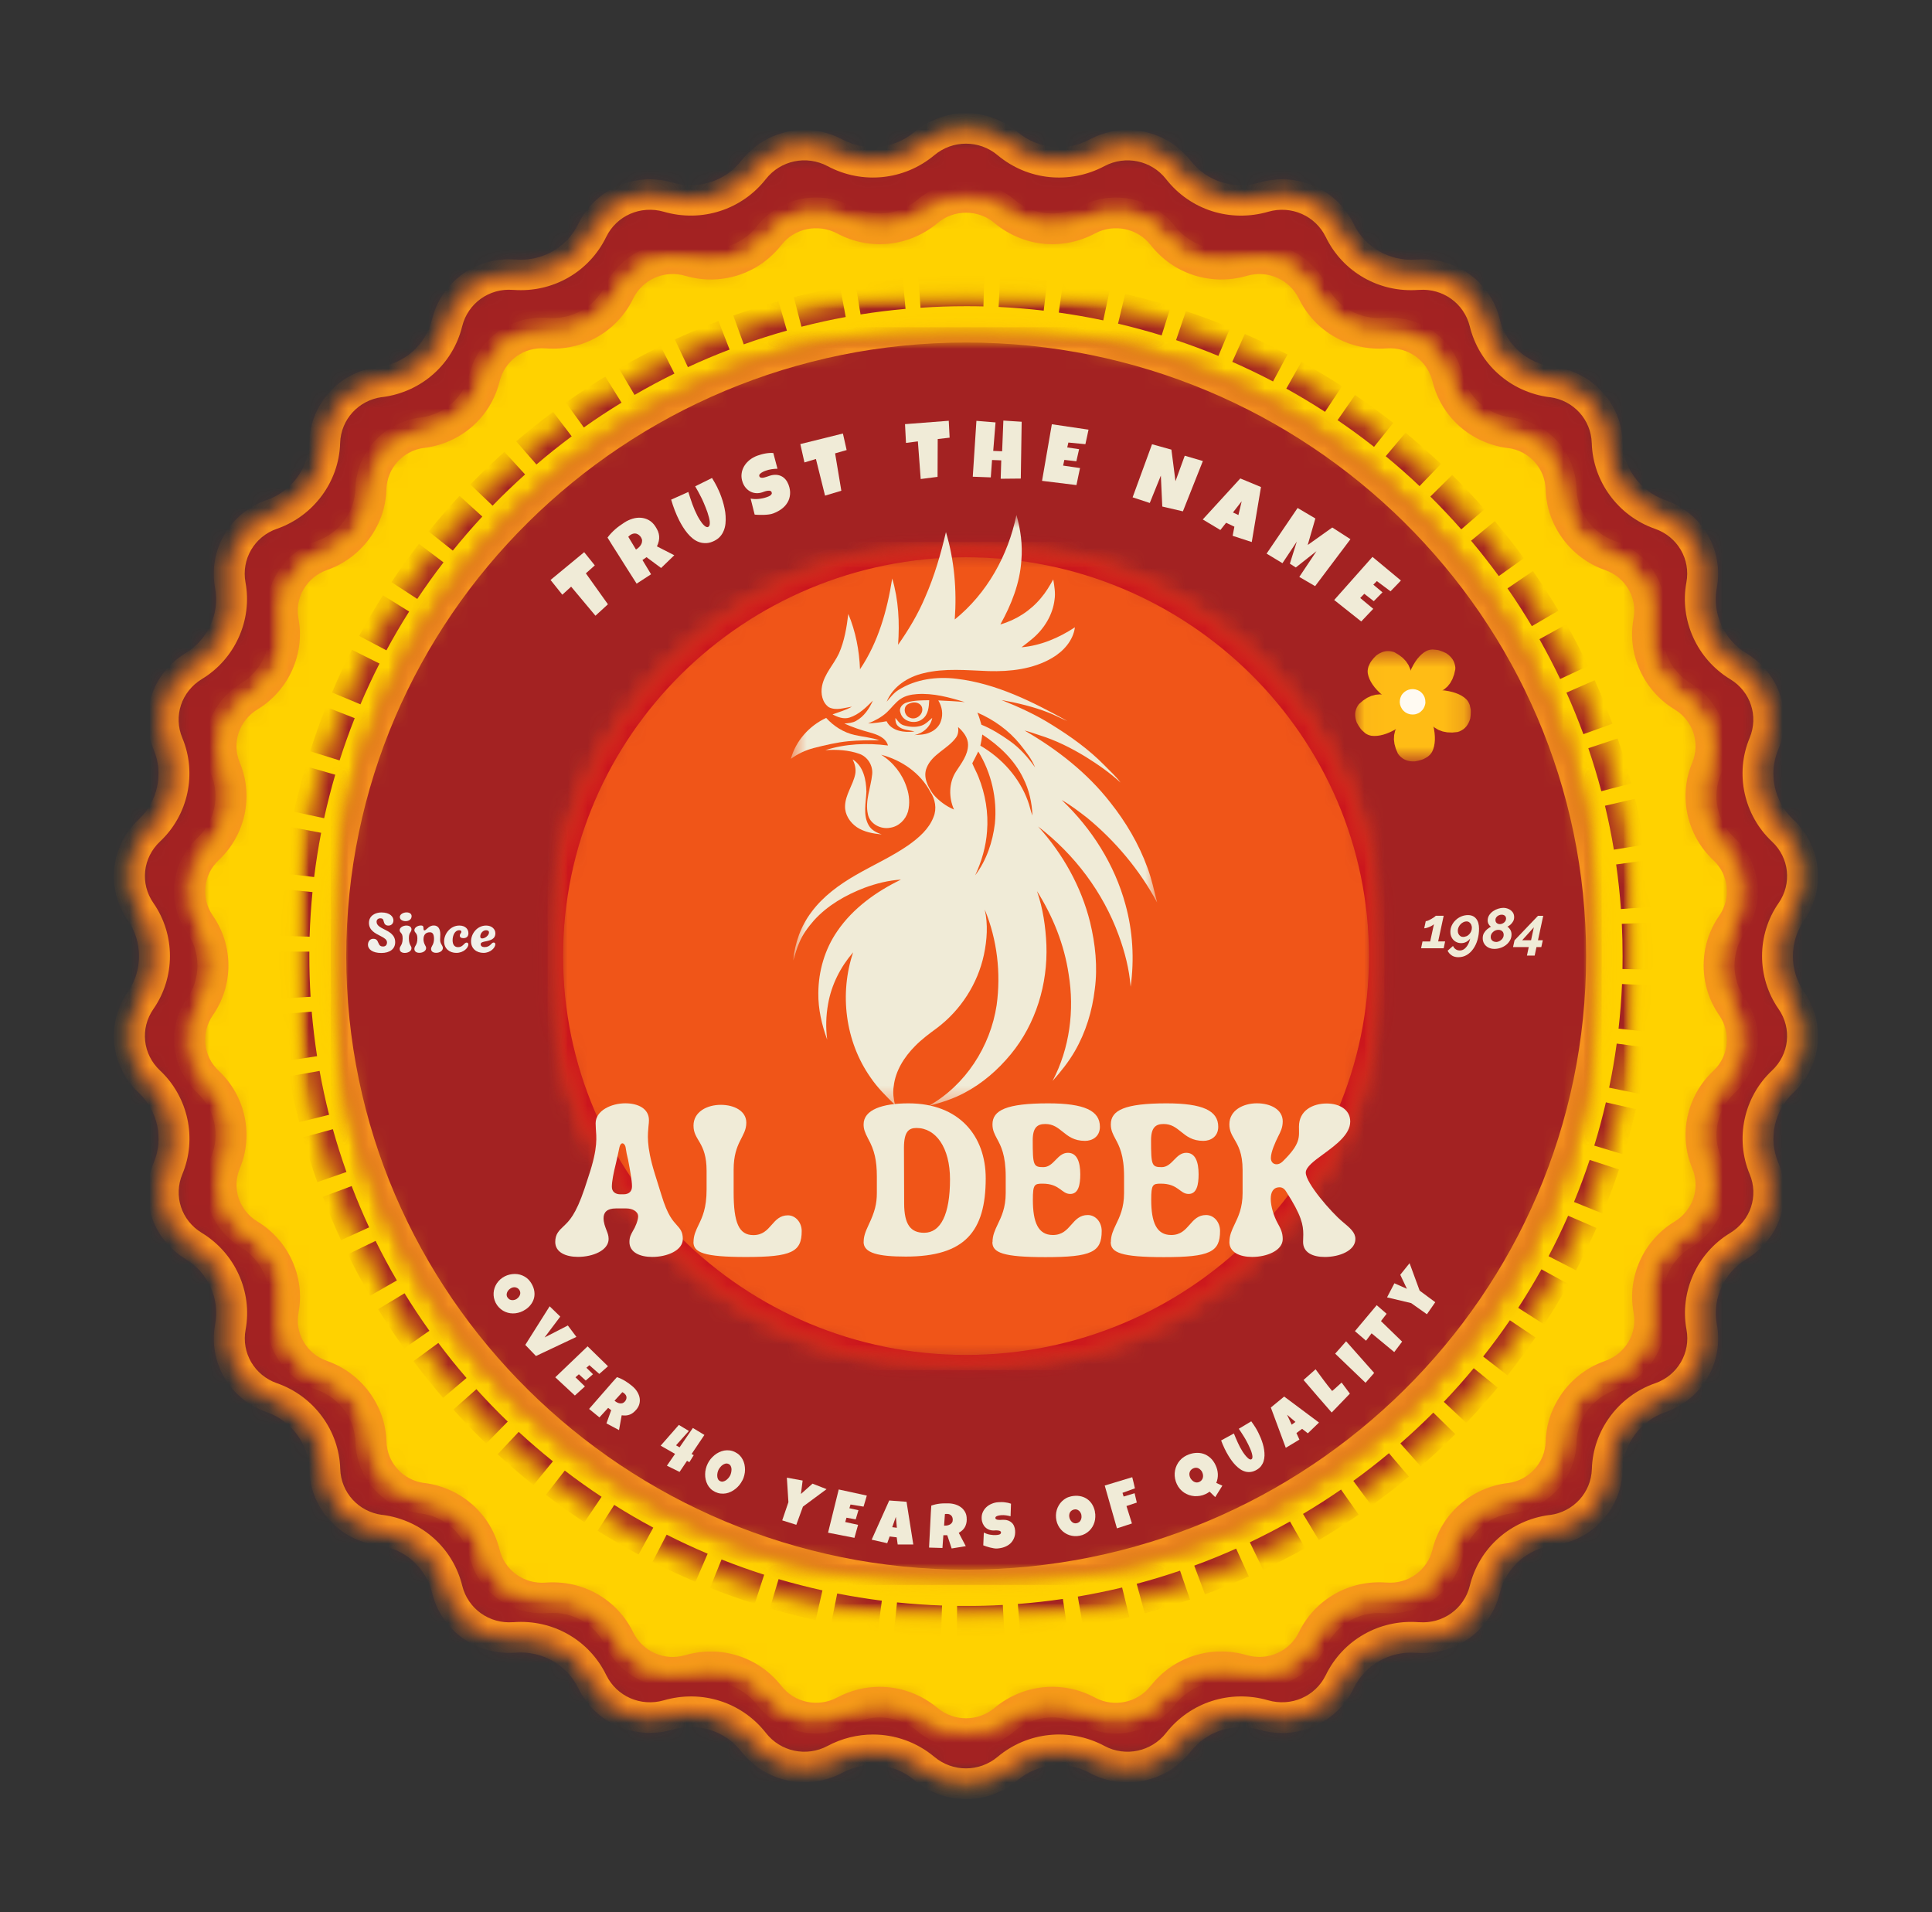 <svg xmlns="http://www.w3.org/2000/svg" width="97" height="96" viewBox="0 0 97 96" fill="none"><rect x="0" y="0" width="97" height="96" fill="#333333" stroke="none"/><g clip-path="url(#clip0_102_6)"><mask id="mask0_102_6" style="mask-type:luminance" maskUnits="userSpaceOnUse" x="0" y="0" width="97" height="96"><path d="M97 0H0V96H97V0Z" fill="white"></path></mask><g mask="url(#mask0_102_6)"><mask id="mask1_102_6" style="mask-type:luminance" maskUnits="userSpaceOnUse" x="0" y="0" width="97" height="96"><path d="M97 0H0V96H97V0Z" fill="white"></path></mask><g mask="url(#mask1_102_6)"><mask id="mask2_102_6" style="mask-type:luminance" maskUnits="userSpaceOnUse" x="6" y="6" width="85" height="84"><path d="M90.81 6.126H6.189V89.874H90.81V6.126Z" fill="white"></path></mask><g mask="url(#mask2_102_6)"><mask id="mask3_102_6" style="mask-type:luminance" maskUnits="userSpaceOnUse" x="6" y="6" width="85" height="84"><path d="M50.584 7.206C51.841 8.259 53.623 8.445 55.074 7.672L55.082 7.667C56.468 6.93 58.191 7.291 59.156 8.522C60.165 9.81 61.864 10.355 63.445 9.9L63.463 9.894C64.971 9.457 66.58 10.166 67.263 11.566C67.976 13.03 69.523 13.914 71.163 13.791H71.189C72.754 13.67 74.177 14.692 74.549 16.202C74.937 17.782 76.264 18.962 77.894 19.177H77.922C79.477 19.384 80.654 20.677 80.698 22.229C80.744 23.852 81.794 25.28 83.341 25.82L83.367 25.828C84.847 26.348 85.724 27.85 85.439 29.379C85.142 30.976 85.868 32.589 87.268 33.436L87.283 33.446C88.621 34.258 89.164 35.912 88.564 37.345C87.935 38.846 88.308 40.574 89.5 41.69L89.505 41.695C90.646 42.765 90.83 44.495 89.94 45.775C89.009 47.114 89.009 48.883 89.94 50.222C90.83 51.502 90.646 53.233 89.505 54.303L89.5 54.308C88.31 55.424 87.938 57.152 88.564 58.652C89.164 60.086 88.621 61.74 87.283 62.551L87.268 62.561C85.868 63.409 85.142 65.022 85.439 66.619C85.724 68.145 84.844 69.65 83.367 70.17L83.341 70.177C81.794 70.72 80.744 72.148 80.698 73.769C80.654 75.32 79.477 76.613 77.922 76.818H77.894C76.267 77.036 74.94 78.216 74.549 79.795C74.177 81.306 72.757 82.327 71.189 82.209H71.163C69.523 82.084 67.976 82.967 67.263 84.431C66.58 85.834 64.973 86.541 63.463 86.103L63.445 86.098C61.864 85.64 60.165 86.188 59.156 87.475C58.191 88.707 56.468 89.068 55.082 88.33L55.074 88.325C53.623 87.552 51.841 87.739 50.584 88.791C49.381 89.8 47.617 89.8 46.414 88.791C45.157 87.739 43.375 87.552 41.923 88.325L41.916 88.33C40.529 89.068 38.807 88.707 37.842 87.475C36.833 86.188 35.133 85.642 33.553 86.098L33.535 86.103C32.027 86.541 30.418 85.832 29.735 84.431C29.021 82.967 27.474 82.084 25.834 82.207H25.809C24.244 82.327 22.821 81.306 22.448 79.795C22.061 78.216 20.734 77.036 19.104 76.823H19.076C17.521 76.616 16.344 75.323 16.3 73.772C16.253 72.148 15.203 70.72 13.656 70.18L13.631 70.172C12.151 69.653 11.274 68.15 11.559 66.621C11.856 65.024 11.129 63.411 9.73 62.564L9.714 62.554C8.377 61.742 7.834 60.088 8.434 58.655C9.063 57.155 8.69 55.427 7.498 54.31L7.492 54.305C6.352 53.235 6.168 51.505 7.058 50.225C7.989 48.886 7.989 47.117 7.058 45.778C6.168 44.498 6.352 42.767 7.492 41.697L7.498 41.692C8.687 40.576 9.06 38.848 8.434 37.348C7.834 35.914 8.377 34.261 9.714 33.449L9.73 33.439C11.129 32.591 11.856 30.979 11.559 29.381C11.274 27.855 12.154 26.35 13.631 25.83L13.656 25.823C15.203 25.28 16.253 23.852 16.3 22.231C16.344 20.68 17.521 19.387 19.076 19.182H19.104C20.731 18.965 22.058 17.784 22.448 16.205C22.821 14.694 24.241 13.673 25.809 13.791H25.834C27.472 13.916 29.021 13.033 29.735 11.569C30.418 10.168 32.024 9.459 33.535 9.897L33.553 9.902C35.133 10.36 36.833 9.813 37.842 8.525C38.807 7.293 40.529 6.933 41.916 7.67L41.923 7.675C43.375 8.448 45.157 8.261 46.414 7.209C47.617 6.2 49.381 6.2 50.584 7.209V7.206Z" fill="white"></path></mask><g mask="url(#mask3_102_6)"><mask id="mask4_102_6" style="mask-type:luminance" maskUnits="userSpaceOnUse" x="6" y="6" width="85" height="84"><path d="M90.822 6.144H6.145V89.825H90.822V6.144Z" fill="white"></path></mask><g mask="url(#mask4_102_6)"><path d="M91.478 5.461H5.516V90.537H91.478V5.461Z" fill="#A32222"></path></g></g></g></g></g><mask id="mask5_102_6" style="mask-type:luminance" maskUnits="userSpaceOnUse" x="0" y="0" width="97" height="96"><path d="M97 0H0V96H97V0Z" fill="white"></path></mask><g mask="url(#mask5_102_6)"><mask id="mask6_102_6" style="mask-type:luminance" maskUnits="userSpaceOnUse" x="0" y="0" width="97" height="96"><path d="M97 0H0V96H97V0Z" fill="white"></path></mask><g mask="url(#mask6_102_6)"><mask id="mask7_102_6" style="mask-type:luminance" maskUnits="userSpaceOnUse" x="5" y="5" width="87" height="86"><path d="M91.46 5.46H5.518V90.516H91.46V5.46Z" fill="white"></path></mask><g mask="url(#mask7_102_6)"><mask id="mask8_102_6" style="mask-type:luminance" maskUnits="userSpaceOnUse" x="5" y="5" width="87" height="86"><path d="M91.48 5.46H5.518V90.537H91.48V5.46Z" fill="white"></path></mask><g mask="url(#mask8_102_6)"><mask id="mask9_102_6" style="mask-type:luminance" maskUnits="userSpaceOnUse" x="6" y="6" width="85" height="84"><path d="M50.585 7.206C51.842 8.259 53.624 8.445 55.075 7.672L55.083 7.667C56.47 6.93 58.192 7.291 59.157 8.522C60.166 9.81 61.865 10.355 63.446 9.9L63.464 9.894C64.972 9.457 66.581 10.166 67.264 11.566C67.978 13.03 69.525 13.914 71.165 13.791H71.19C72.755 13.67 74.178 14.692 74.55 16.202C74.939 17.782 76.266 18.962 77.895 19.177H77.924C79.478 19.384 80.655 20.677 80.699 22.229C80.746 23.852 81.796 25.28 83.343 25.82L83.368 25.828C84.848 26.348 85.725 27.85 85.44 29.379C85.143 30.976 85.87 32.589 87.269 33.436L87.285 33.446C88.622 34.258 89.165 35.912 88.565 37.345C87.936 38.845 88.309 40.573 89.501 41.69L89.507 41.695C90.647 42.762 90.831 44.495 89.941 45.775C89.01 47.114 89.01 48.883 89.941 50.222C90.831 51.502 90.647 53.233 89.507 54.303L89.501 54.308C88.312 55.424 87.939 57.152 88.565 58.652C89.165 60.086 88.622 61.739 87.285 62.551L87.269 62.561C85.87 63.409 85.143 65.022 85.44 66.619C85.725 68.145 84.845 69.65 83.368 70.17L83.343 70.177C81.796 70.72 80.746 72.148 80.699 73.769C80.655 75.32 79.478 76.613 77.924 76.818H77.895C76.268 77.035 74.941 78.216 74.55 79.795C74.178 81.306 72.758 82.327 71.19 82.209H71.165C69.525 82.084 67.978 82.967 67.264 84.431C66.581 85.834 64.975 86.541 63.464 86.103L63.446 86.098C61.865 85.64 60.166 86.188 59.157 87.475C58.192 88.707 56.47 89.067 55.083 88.33L55.075 88.325C53.624 87.552 51.842 87.739 50.585 88.791C49.382 89.8 47.618 89.8 46.415 88.791C45.158 87.739 43.376 87.552 41.925 88.325L41.917 88.33C40.531 89.067 38.808 88.707 37.843 87.475C36.834 86.188 35.135 85.642 33.554 86.098L33.536 86.103C32.028 86.541 30.419 85.832 29.736 84.431C29.023 82.967 27.476 82.084 25.836 82.207H25.81C24.245 82.327 22.822 81.306 22.45 79.795C22.062 78.216 20.735 77.035 19.105 76.823H19.077C17.522 76.616 16.345 75.323 16.301 73.772C16.255 72.148 15.205 70.72 13.658 70.18L13.632 70.172C12.152 69.653 11.275 68.15 11.56 66.621C11.857 65.024 11.131 63.411 9.731 62.564L9.716 62.554C8.378 61.742 7.835 60.088 8.435 58.655C9.064 57.155 8.691 55.427 7.502 54.31L7.496 54.305C6.356 53.235 6.172 51.505 7.062 50.225C7.993 48.886 7.993 47.117 7.062 45.778C6.172 44.498 6.356 42.767 7.496 41.697L7.502 41.692C8.691 40.576 9.064 38.848 8.435 37.348C7.835 35.914 8.378 34.261 9.716 33.449L9.731 33.439C11.131 32.591 11.857 30.979 11.56 29.381C11.275 27.855 12.155 26.35 13.632 25.83L13.658 25.823C15.205 25.28 16.255 23.852 16.301 22.231C16.345 20.68 17.522 19.387 19.077 19.182H19.105C20.732 18.965 22.059 17.784 22.45 16.205C22.822 14.694 24.242 13.673 25.81 13.791H25.836C27.473 13.916 29.023 13.033 29.736 11.569C30.419 10.168 32.026 9.459 33.536 9.897L33.554 9.902C35.135 10.36 36.834 9.812 37.843 8.525C38.808 7.293 40.531 6.932 41.917 7.67L41.925 7.675C43.376 8.448 45.158 8.261 46.415 7.209C47.618 6.2 49.382 6.2 50.585 7.209V7.206Z" fill="white"></path></mask><g mask="url(#mask9_102_6)"><path d="M48.5 90.319C47.582 90.319 46.663 90.004 45.913 89.377C44.892 88.522 43.469 88.374 42.292 89.001C40.556 89.923 38.43 89.477 37.23 87.944C36.41 86.899 35.055 86.464 33.772 86.835C31.873 87.383 29.889 86.513 29.038 84.764C28.459 83.576 27.23 82.875 25.895 82.972H25.869C23.909 83.121 22.16 81.861 21.697 79.977C21.381 78.697 20.326 77.757 19.004 77.583H18.976C17.033 77.325 15.582 75.73 15.528 73.792C15.492 72.497 14.635 71.334 13.402 70.902L13.381 70.894C11.529 70.244 10.445 68.388 10.802 66.481C11.04 65.206 10.448 63.895 9.33 63.219C7.641 62.195 6.971 60.157 7.721 58.363C8.223 57.165 7.92 55.759 6.969 54.868C5.536 53.525 5.31 51.392 6.423 49.789C7.165 48.719 7.165 47.283 6.423 46.213C5.31 44.611 5.536 42.478 6.961 41.142C7.918 40.243 8.22 38.84 7.719 37.642C6.969 35.848 7.638 33.81 9.312 32.794C10.445 32.108 11.037 30.797 10.799 29.522C10.445 27.612 11.529 25.756 13.376 25.108L13.399 25.101C14.635 24.668 15.489 23.506 15.525 22.211C15.582 20.273 17.031 18.678 18.973 18.424H19.002C20.323 18.248 21.379 17.308 21.694 16.026C22.157 14.141 23.916 12.879 25.867 13.028H25.895C27.225 13.13 28.459 12.426 29.035 11.238C29.886 9.49 31.87 8.62 33.751 9.162C35.052 9.539 36.41 9.103 37.227 8.059C38.428 6.525 40.554 6.077 42.282 6.996C43.466 7.626 44.889 7.48 45.911 6.625C47.408 5.371 49.584 5.371 51.084 6.625C52.106 7.48 53.529 7.629 54.706 7.002C56.441 6.08 58.565 6.525 59.768 8.059C60.588 9.103 61.943 9.539 63.226 9.167C65.125 8.617 67.109 9.49 67.96 11.238C68.539 12.426 69.775 13.13 71.102 13.03H71.128C73.084 12.882 74.838 14.141 75.3 16.026C75.616 17.306 76.671 18.245 77.993 18.419H78.022C79.964 18.678 81.415 20.273 81.47 22.211C81.506 23.506 82.362 24.668 83.596 25.101L83.622 25.111C85.469 25.759 86.552 27.615 86.196 29.524C85.958 30.799 86.55 32.11 87.667 32.786C89.356 33.81 90.026 35.848 89.276 37.642C88.775 38.84 89.077 40.243 90.029 41.137C91.462 42.481 91.687 44.613 90.575 46.216C89.832 47.286 89.832 48.722 90.575 49.792C91.687 51.395 91.462 53.527 90.037 54.863C89.08 55.762 88.777 57.165 89.279 58.363C90.029 60.157 89.359 62.195 87.686 63.212C86.552 63.898 85.96 65.208 86.198 66.483C86.552 68.39 85.469 70.246 83.622 70.897L83.591 70.907C82.362 71.34 81.506 72.499 81.47 73.797C81.413 75.735 79.964 77.33 78.022 77.583H77.993C76.671 77.76 75.616 78.7 75.3 79.982C74.838 81.866 73.079 83.126 71.128 82.98H71.1C69.77 82.88 68.536 83.581 67.96 84.769C67.109 86.515 65.125 87.391 63.244 86.845C61.943 86.469 60.588 86.904 59.768 87.949C58.567 89.482 56.441 89.93 54.713 89.011L54.69 88.998C53.526 88.379 52.106 88.527 51.084 89.382C50.334 90.01 49.416 90.322 48.498 90.325L48.5 90.319ZM43.831 87.081C44.936 87.081 46.027 87.462 46.914 88.205C47.833 88.973 49.165 88.973 50.083 88.205C51.594 86.94 53.697 86.723 55.443 87.649L55.466 87.662C56.508 88.215 57.807 87.941 58.544 87.004C59.755 85.458 61.767 84.813 63.663 85.361C64.832 85.699 66.043 85.166 66.563 84.099C67.421 82.337 69.245 81.293 71.221 81.441H71.25C72.44 81.533 73.513 80.763 73.795 79.613C74.263 77.714 75.831 76.319 77.791 76.06H77.82C79.005 75.901 79.889 74.929 79.923 73.749C79.977 71.823 81.247 70.098 83.081 69.453L83.11 69.443C84.23 69.048 84.889 67.919 84.675 66.757C84.323 64.863 85.2 62.912 86.86 61.906C87.895 61.279 88.304 60.037 87.846 58.947C87.101 57.165 87.551 55.076 88.963 53.75C89.838 52.931 89.975 51.633 89.297 50.657C88.192 49.068 88.192 46.93 89.297 45.34C89.975 44.365 89.838 43.067 88.969 42.253C87.548 40.922 87.098 38.833 87.843 37.051C88.301 35.958 87.892 34.719 86.873 34.102C85.197 33.085 84.318 31.137 84.669 29.24C84.887 28.078 84.227 26.949 83.102 26.552L83.076 26.542C81.245 25.899 79.975 24.174 79.918 22.249C79.884 21.066 78.999 20.096 77.815 19.94H77.786C75.828 19.679 74.261 18.284 73.793 16.384C73.511 15.235 72.44 14.467 71.247 14.554H71.221C69.25 14.705 67.421 13.663 66.563 11.899C66.043 10.831 64.83 10.299 63.681 10.629C61.764 11.185 59.755 10.54 58.544 8.991C57.809 8.051 56.508 7.78 55.45 8.34C53.699 9.272 51.596 9.055 50.083 7.788C49.165 7.02 47.833 7.02 46.914 7.788C45.404 9.052 43.298 9.272 41.555 8.343C40.489 7.777 39.191 8.051 38.453 8.988C37.24 10.534 35.23 11.18 33.334 10.632C32.168 10.294 30.955 10.826 30.435 11.896C29.576 13.66 27.747 14.702 25.776 14.554H25.75C24.561 14.459 23.487 15.232 23.205 16.381C22.737 18.281 21.169 19.676 19.209 19.935H19.18C17.995 20.093 17.111 21.066 17.077 22.246C17.023 24.172 15.753 25.897 13.919 26.542L13.896 26.55C12.77 26.944 12.111 28.076 12.325 29.238C12.677 31.132 11.8 33.083 10.14 34.089C9.105 34.716 8.696 35.958 9.154 37.048C9.899 38.83 9.449 40.919 8.037 42.245C7.163 43.064 7.025 44.362 7.703 45.338C8.808 46.927 8.808 49.065 7.703 50.655C7.025 51.63 7.163 52.928 8.032 53.742C9.452 55.076 9.902 57.162 9.157 58.944C8.699 60.037 9.108 61.276 10.127 61.893C11.803 62.909 12.682 64.858 12.331 66.755C12.113 67.917 12.773 69.046 13.901 69.443L13.921 69.45C15.758 70.095 17.028 71.821 17.082 73.746C17.116 74.929 18.001 75.899 19.185 76.055H19.214C21.172 76.316 22.739 77.711 23.208 79.611C23.49 80.76 24.558 81.528 25.753 81.441H25.779C27.752 81.29 29.581 82.335 30.437 84.096C30.957 85.163 32.168 85.696 33.319 85.366C35.236 84.81 37.245 85.455 38.456 87.004C39.191 87.944 40.492 88.218 41.55 87.654C42.271 87.27 43.055 87.081 43.831 87.081Z" fill="#F7931E"></path></g></g></g></g></g><mask id="mask10_102_6" style="mask-type:luminance" maskUnits="userSpaceOnUse" x="0" y="0" width="97" height="96"><path d="M97 0H0V96H97V0Z" fill="white"></path></mask><g mask="url(#mask10_102_6)"><mask id="mask11_102_6" style="mask-type:luminance" maskUnits="userSpaceOnUse" x="0" y="0" width="97" height="96"><path d="M97 0H0V96H97V0Z" fill="white"></path></mask><g mask="url(#mask11_102_6)"><mask id="mask12_102_6" style="mask-type:luminance" maskUnits="userSpaceOnUse" x="9" y="9" width="79" height="79"><path d="M87.764 9.61H9.23V87.334H87.764V9.61Z" fill="white"></path></mask><g mask="url(#mask12_102_6)"><mask id="mask13_102_6" style="mask-type:luminance" maskUnits="userSpaceOnUse" x="9" y="9" width="79" height="79"><path d="M50.434 10.614C51.6 11.592 53.253 11.763 54.601 11.046H54.609C55.897 10.358 57.495 10.693 58.388 11.837C59.324 13.033 60.902 13.54 62.369 13.115L62.387 13.11C63.786 12.705 65.279 13.361 65.912 14.661C66.575 16.02 68.01 16.84 69.531 16.724H69.554C71.008 16.612 72.327 17.562 72.671 18.962C73.031 20.426 74.265 21.522 75.775 21.722H75.801C77.245 21.916 78.336 23.114 78.377 24.553C78.421 26.058 79.394 27.384 80.83 27.889L80.853 27.896C82.224 28.378 83.041 29.775 82.777 31.191C82.501 32.673 83.176 34.168 84.474 34.957L84.49 34.967C85.731 35.72 86.236 37.253 85.68 38.584C85.098 39.977 85.442 41.58 86.549 42.616L86.554 42.621C87.612 43.612 87.783 45.22 86.957 46.408C86.094 47.649 86.094 49.293 86.957 50.534C87.783 51.722 87.612 53.327 86.554 54.321L86.549 54.326C85.444 55.362 85.098 56.965 85.68 58.358C86.236 59.689 85.731 61.222 84.49 61.975L84.474 61.985C83.176 62.771 82.501 64.269 82.777 65.751C83.041 67.167 82.226 68.564 80.853 69.046L80.83 69.053C79.394 69.558 78.419 70.881 78.377 72.389C78.336 73.83 77.245 75.028 75.801 75.218H75.775C74.265 75.42 73.033 76.516 72.671 77.98C72.327 79.38 71.005 80.33 69.554 80.22H69.531C68.01 80.102 66.575 80.922 65.912 82.284C65.279 83.584 63.789 84.242 62.387 83.835L62.369 83.83C60.902 83.405 59.324 83.912 58.388 85.107C57.493 86.251 55.894 86.587 54.609 85.901H54.601C53.253 85.181 51.6 85.353 50.434 86.328C49.316 87.263 47.681 87.263 46.564 86.328C45.397 85.35 43.745 85.179 42.397 85.896H42.389C41.101 86.584 39.505 86.249 38.61 85.105C37.674 83.909 36.096 83.402 34.629 83.827L34.611 83.832C33.212 84.237 31.719 83.581 31.085 82.281C30.423 80.922 28.988 80.102 27.467 80.218H27.443C25.99 80.33 24.671 79.38 24.326 77.98C23.967 76.516 22.733 75.42 21.223 75.221H21.197C19.753 75.026 18.662 73.828 18.62 72.389C18.576 70.884 17.604 69.558 16.168 69.053L16.145 69.046C14.774 68.564 13.957 67.167 14.22 65.751C14.497 64.269 13.822 62.774 12.524 61.985L12.508 61.975C11.266 61.222 10.762 59.689 11.318 58.358C11.9 56.965 11.556 55.362 10.449 54.326L10.444 54.321C9.386 53.33 9.215 51.722 10.04 50.534C10.904 49.293 10.904 47.649 10.04 46.408C9.215 45.22 9.386 43.615 10.444 42.621L10.449 42.616C11.553 41.58 11.9 39.977 11.318 38.584C10.762 37.253 11.266 35.72 12.508 34.967L12.524 34.957C13.822 34.171 14.497 32.673 14.22 31.191C13.957 29.775 14.771 28.378 16.145 27.896L16.168 27.889C17.604 27.384 18.579 26.061 18.62 24.553C18.662 23.112 19.753 21.914 21.197 21.724H21.223C22.733 21.522 23.964 20.426 24.326 18.962C24.671 17.562 25.992 16.612 27.443 16.722H27.467C28.988 16.84 30.423 16.02 31.085 14.659C31.719 13.358 33.209 12.7 34.611 13.107L34.629 13.112C36.096 13.537 37.674 13.03 38.61 11.835C39.505 10.691 41.104 10.355 42.389 11.041H42.397C43.745 11.761 45.397 11.589 46.564 10.614C47.681 9.679 49.316 9.679 50.434 10.614Z" fill="white"></path></mask><g mask="url(#mask13_102_6)"><mask id="mask14_102_6" style="mask-type:luminance" maskUnits="userSpaceOnUse" x="9" y="9" width="79" height="79"><path d="M87.781 9.646H9.188V87.306H87.781V9.646Z" fill="white"></path></mask><g mask="url(#mask14_102_6)"><path d="M88.39 8.993H8.609V87.951H88.39V8.993Z" fill="#FFD200"></path></g></g></g></g></g><mask id="mask15_102_6" style="mask-type:luminance" maskUnits="userSpaceOnUse" x="0" y="0" width="97" height="96"><path d="M97 0H0V96H97V0Z" fill="white"></path></mask><g mask="url(#mask15_102_6)"><mask id="mask16_102_6" style="mask-type:luminance" maskUnits="userSpaceOnUse" x="0" y="0" width="97" height="96"><path d="M97 0H0V96H97V0Z" fill="white"></path></mask><g mask="url(#mask16_102_6)"><mask id="mask17_102_6" style="mask-type:luminance" maskUnits="userSpaceOnUse" x="8" y="8" width="81" height="80"><path d="M88.343 8.993H8.609V87.905H88.343V8.993Z" fill="white"></path></mask><g mask="url(#mask17_102_6)"><mask id="mask18_102_6" style="mask-type:luminance" maskUnits="userSpaceOnUse" x="8" y="8" width="81" height="80"><path d="M88.39 8.993H8.609V87.951H88.39V8.993Z" fill="white"></path></mask><g mask="url(#mask18_102_6)"><mask id="mask19_102_6" style="mask-type:luminance" maskUnits="userSpaceOnUse" x="9" y="9" width="79" height="79"><path d="M50.435 10.614C51.602 11.592 53.255 11.763 54.602 11.046H54.61C55.898 10.358 57.494 10.693 58.389 11.837C59.325 13.033 60.903 13.54 62.37 13.115L62.388 13.11C63.787 12.705 65.28 13.361 65.914 14.661C66.576 16.02 68.011 16.84 69.532 16.724H69.556C71.009 16.612 72.329 17.562 72.673 18.962C73.032 20.426 74.266 21.522 75.777 21.722H75.802C77.246 21.916 78.337 23.114 78.379 24.553C78.423 26.058 79.395 27.384 80.831 27.889L80.854 27.896C82.225 28.378 83.043 29.775 82.779 31.191C82.502 32.673 83.177 34.168 84.475 34.957L84.491 34.967C85.733 35.72 86.237 37.253 85.681 38.584C85.099 39.977 85.443 41.58 86.55 42.616L86.555 42.621C87.613 43.612 87.784 45.22 86.959 46.408C86.095 47.649 86.095 49.293 86.959 50.534C87.784 51.722 87.613 53.327 86.555 54.321L86.55 54.326C85.445 55.363 85.099 56.965 85.681 58.358C86.237 59.689 85.733 61.222 84.491 61.975L84.475 61.985C83.177 62.771 82.502 64.269 82.779 65.751C83.043 67.167 82.228 68.564 80.854 69.046L80.831 69.053C79.395 69.558 78.42 70.881 78.379 72.389C78.337 73.83 77.246 75.028 75.802 75.218H75.777C74.266 75.42 73.035 76.516 72.673 77.98C72.329 79.38 71.009 80.33 69.556 80.22H69.532C68.011 80.102 66.576 80.922 65.914 82.284C65.28 83.584 63.79 84.242 62.388 83.835L62.37 83.83C60.903 83.405 59.325 83.912 58.389 85.107C57.494 86.249 55.895 86.587 54.61 85.901H54.602C53.255 85.181 51.602 85.353 50.435 86.328C49.318 87.263 47.683 87.263 46.565 86.328C45.399 85.35 43.746 85.179 42.398 85.896H42.391C41.102 86.584 39.506 86.249 38.611 85.105C37.675 83.909 36.097 83.402 34.63 83.827L34.612 83.832C33.213 84.237 31.721 83.581 31.087 82.281C30.425 80.922 28.989 80.102 27.468 80.218H27.445C25.991 80.33 24.672 79.38 24.328 77.98C23.968 76.516 22.734 75.42 21.224 75.221H21.198C19.755 75.026 18.663 73.828 18.622 72.389C18.578 70.884 17.605 69.558 16.169 69.053L16.146 69.046C14.775 68.564 13.958 67.167 14.222 65.751C14.498 64.269 13.823 62.774 12.525 61.985L12.509 61.975C11.268 61.222 10.763 59.689 11.319 58.358C11.901 56.965 11.557 55.363 10.453 54.326L10.448 54.321C9.39 53.33 9.219 51.722 10.044 50.534C10.908 49.293 10.908 47.649 10.044 46.408C9.219 45.22 9.39 43.615 10.448 42.621L10.453 42.616C11.557 41.58 11.904 39.977 11.319 38.584C10.763 37.253 11.268 35.72 12.509 34.967L12.525 34.957C13.823 34.171 14.498 32.673 14.222 31.191C13.958 29.775 14.773 28.378 16.146 27.896L16.169 27.889C17.605 27.384 18.58 26.061 18.622 24.553C18.663 23.112 19.755 21.914 21.198 21.724H21.224C22.734 21.522 23.966 20.426 24.328 18.962C24.672 17.562 25.994 16.612 27.445 16.722H27.468C28.989 16.84 30.425 16.02 31.087 14.659C31.721 13.358 33.21 12.7 34.612 13.107L34.63 13.112C36.097 13.537 37.675 13.03 38.611 11.835C39.506 10.693 41.105 10.355 42.391 11.041H42.398C43.746 11.761 45.399 11.589 46.565 10.614C47.683 9.679 49.318 9.679 50.435 10.614Z" fill="white"></path></mask><g mask="url(#mask19_102_6)"><path d="M48.499 87.803C47.635 87.803 46.769 87.508 46.063 86.917C45.131 86.139 43.838 86.003 42.765 86.574C41.13 87.445 39.128 87.022 37.997 85.578C37.252 84.626 36.016 84.229 34.849 84.567C33.059 85.084 31.192 84.262 30.39 82.616C29.862 81.533 28.737 80.893 27.529 80.983C25.667 81.121 24.011 79.936 23.574 78.162C23.287 76.997 22.325 76.139 21.122 75.981H21.096C19.267 75.738 17.899 74.235 17.847 72.41C17.814 71.229 17.035 70.172 15.91 69.778C14.146 69.158 13.124 67.41 13.46 65.613C13.675 64.453 13.137 63.258 12.12 62.643C10.527 61.678 9.896 59.758 10.605 58.066C11.06 56.975 10.786 55.695 9.919 54.884C8.569 53.619 8.357 51.61 9.404 50.099C10.082 49.126 10.082 47.816 9.404 46.843C8.354 45.335 8.569 43.323 9.911 42.063C10.783 41.247 11.057 39.967 10.602 38.876C9.893 37.187 10.527 35.264 12.102 34.309C13.134 33.684 13.672 32.489 13.458 31.329C13.124 29.532 14.143 27.784 15.884 27.172C17.032 26.77 17.808 25.713 17.842 24.532C17.894 22.705 19.262 21.204 21.091 20.964H21.117C22.32 20.803 23.282 19.948 23.569 18.78C24.006 17.006 25.664 15.818 27.501 15.957H27.526C28.735 16.049 29.86 15.409 30.387 14.326C31.189 12.68 33.057 11.858 34.829 12.37C36.013 12.713 37.25 12.316 37.995 11.364C39.128 9.92 41.13 9.498 42.757 10.363C43.838 10.939 45.134 10.803 46.063 10.025C47.475 8.842 49.523 8.842 50.933 10.025C51.864 10.803 53.158 10.939 54.231 10.368C55.866 9.498 57.868 9.92 58.998 11.364C59.743 12.316 60.98 12.713 62.147 12.375C63.936 11.858 65.804 12.68 66.606 14.326C67.134 15.409 68.256 16.049 69.467 15.959C71.329 15.818 72.985 17.006 73.422 18.78C73.709 19.948 74.671 20.803 75.874 20.961H75.902C77.731 21.204 79.097 22.707 79.151 24.532C79.185 25.713 79.963 26.77 81.089 27.164L81.115 27.174C82.853 27.784 83.872 29.532 83.538 31.329C83.323 32.489 83.862 33.684 84.878 34.299C86.469 35.264 87.1 37.184 86.394 38.876C85.939 39.967 86.213 41.247 87.079 42.058C88.43 43.323 88.642 45.333 87.594 46.843C86.916 47.816 86.916 49.126 87.594 50.099C88.644 51.607 88.43 53.617 87.087 54.879C86.215 55.695 85.941 56.975 86.397 58.066C87.105 59.755 86.472 61.678 84.896 62.633C83.864 63.258 83.326 64.453 83.541 65.613C83.874 67.41 82.855 69.158 81.112 69.77C79.966 70.172 79.187 71.229 79.154 72.41C79.102 74.237 77.734 75.738 75.905 75.978H75.879C74.676 76.139 73.714 76.997 73.427 78.162C72.99 79.936 71.34 81.126 69.495 80.986H69.464C68.259 80.896 67.136 81.533 66.609 82.616C65.807 84.262 63.939 85.084 62.167 84.572C60.983 84.229 59.746 84.626 59.001 85.578C57.871 87.025 55.869 87.445 54.239 86.579L54.213 86.566C53.158 86.006 51.862 86.139 50.931 86.92C50.224 87.511 49.361 87.805 48.494 87.805L48.499 87.803ZM44.166 84.687C45.204 84.687 46.231 85.046 47.066 85.745C47.897 86.438 49.102 86.441 49.932 85.745C51.352 84.557 53.328 84.349 54.968 85.222L54.994 85.235C55.933 85.734 57.11 85.486 57.775 84.636C58.913 83.182 60.801 82.578 62.586 83.093C63.644 83.4 64.741 82.916 65.212 81.948C66.019 80.292 67.739 79.314 69.588 79.452H69.619C70.695 79.537 71.663 78.84 71.919 77.798C72.359 76.011 73.833 74.701 75.675 74.46H75.701C76.774 74.317 77.573 73.436 77.604 72.369C77.656 70.559 78.849 68.936 80.574 68.332C81.616 67.965 82.211 66.944 82.017 65.892C81.686 64.11 82.511 62.277 84.071 61.333C85.007 60.764 85.377 59.643 84.963 58.655C84.263 56.98 84.684 55.017 86.014 53.77C86.805 53.028 86.929 51.853 86.316 50.972C85.276 49.477 85.276 47.47 86.316 45.975C86.929 45.092 86.805 43.919 86.019 43.182C84.684 41.93 84.263 39.967 84.961 38.292C85.375 37.304 85.005 36.181 84.084 35.622C82.509 34.667 81.681 32.835 82.015 31.055C82.211 30.003 81.614 28.982 80.595 28.623L80.569 28.613C78.849 28.009 77.656 26.389 77.604 24.579C77.573 23.509 76.774 22.63 75.703 22.49H75.675C73.836 22.244 72.361 20.933 71.921 19.146C71.665 18.104 70.698 17.411 69.617 17.49C67.734 17.631 66.021 16.65 65.214 14.996C64.743 14.029 63.647 13.547 62.607 13.847C60.807 14.369 58.916 13.763 57.778 12.309C57.113 11.459 55.933 11.21 54.979 11.72C53.334 12.595 51.358 12.39 49.935 11.2C49.105 10.504 47.899 10.504 47.069 11.2C45.649 12.39 43.672 12.595 42.033 11.722C41.068 11.21 39.891 11.456 39.226 12.306C38.088 13.76 36.2 14.367 34.415 13.85C33.357 13.542 32.26 14.026 31.789 14.994C30.982 16.65 29.262 17.631 27.413 17.49H27.387C26.308 17.405 25.341 18.104 25.085 19.144C24.645 20.931 23.171 22.241 21.329 22.482H21.303C20.23 22.625 19.43 23.506 19.399 24.576C19.348 26.386 18.155 28.006 16.43 28.613C15.39 28.979 14.792 30.001 14.986 31.053C15.318 32.835 14.492 34.665 12.933 35.612C11.996 36.181 11.626 37.302 12.04 38.29C12.741 39.964 12.319 41.928 10.99 43.174C10.198 43.917 10.074 45.092 10.687 45.972C11.727 47.468 11.727 49.475 10.687 50.97C10.074 51.853 10.198 53.028 10.985 53.763C12.319 55.014 12.741 56.978 12.043 58.652C11.629 59.64 11.999 60.764 12.92 61.322C14.495 62.277 15.323 64.11 14.989 65.889C14.792 66.941 15.39 67.963 16.409 68.321C18.155 68.933 19.35 70.556 19.402 72.366C19.433 73.436 20.232 74.314 21.303 74.455H21.329C23.171 74.701 24.642 76.011 25.082 77.798C25.338 78.84 26.306 79.534 27.387 79.455C29.265 79.311 30.982 80.294 31.789 81.948C32.26 82.916 33.357 83.4 34.397 83.098C36.197 82.578 38.085 83.182 39.226 84.636C39.891 85.486 41.07 85.734 42.025 85.225C42.705 84.864 43.44 84.687 44.169 84.687H44.166Z" fill="#F7931E"></path></g></g></g></g></g><mask id="mask20_102_6" style="mask-type:luminance" maskUnits="userSpaceOnUse" x="0" y="0" width="97" height="96"><path d="M97 0H0V96H97V0Z" fill="white"></path></mask><g mask="url(#mask20_102_6)"><mask id="mask21_102_6" style="mask-type:luminance" maskUnits="userSpaceOnUse" x="0" y="0" width="97" height="96"><path d="M97 0H0V96H97V0Z" fill="white"></path></mask><g mask="url(#mask21_102_6)"><mask id="mask22_102_6" style="mask-type:luminance" maskUnits="userSpaceOnUse" x="14" y="14" width="69" height="68"><path d="M82.266 14.602H14.754V81.418H82.266V14.602Z" fill="white"></path></mask><g mask="url(#mask22_102_6)"><mask id="mask23_102_6" style="mask-type:luminance" maskUnits="userSpaceOnUse" x="14" y="14" width="69" height="68"><path d="M82.243 14.602H14.754V81.395H82.243V14.602Z" fill="white"></path></mask><g mask="url(#mask23_102_6)"><mask id="mask24_102_6" style="mask-type:luminance" maskUnits="userSpaceOnUse" x="14" y="14" width="69" height="68"><path d="M48.497 81.393C67.133 81.393 82.24 66.441 82.24 47.997C82.24 29.554 67.133 14.602 48.497 14.602C29.861 14.602 14.754 29.554 14.754 47.997C14.754 66.441 29.861 81.393 48.497 81.393Z" fill="white"></path></mask><g mask="url(#mask24_102_6)"><path d="M49.378 15.383C49.085 15.375 48.793 15.373 48.498 15.373C47.735 15.373 46.975 15.398 46.217 15.45L46.111 13.916C46.905 13.862 47.699 13.837 48.498 13.837C48.806 13.837 49.111 13.842 49.416 13.85L49.375 15.386L49.378 15.383ZM52.401 15.595C51.651 15.508 50.896 15.447 50.138 15.409L50.213 13.875C51.007 13.914 51.796 13.978 52.583 14.07L52.401 15.595ZM55.392 16.084C54.652 15.928 53.907 15.798 53.157 15.693L53.374 14.172C54.16 14.282 54.939 14.418 55.715 14.582L55.392 16.084ZM58.322 16.842C57.601 16.619 56.869 16.422 56.134 16.248L56.491 14.753C57.262 14.935 58.028 15.142 58.785 15.375L58.322 16.842ZM61.173 17.869C60.472 17.579 59.763 17.316 59.047 17.075L59.543 15.619C60.296 15.869 61.038 16.146 61.77 16.448L61.173 17.866V17.869ZM63.915 19.151C63.245 18.801 62.562 18.47 61.869 18.166L62.5 16.763C63.224 17.083 63.938 17.426 64.642 17.795L63.915 19.151ZM66.527 20.677C65.891 20.265 65.244 19.876 64.582 19.51L65.34 18.168C66.033 18.552 66.711 18.959 67.378 19.389L66.527 20.675V20.677ZM68.985 22.433C68.39 21.965 67.779 21.519 67.156 21.094L68.035 19.83C68.69 20.275 69.329 20.741 69.95 21.233L68.985 22.436V22.433ZM71.271 24.404C70.723 23.885 70.156 23.386 69.574 22.904L70.568 21.724C71.178 22.226 71.77 22.751 72.345 23.293L71.271 24.404ZM73.366 26.575C72.867 26.01 72.35 25.462 71.814 24.929L72.911 23.844C73.472 24.399 74.016 24.973 74.536 25.567L73.366 26.575ZM75.252 28.925C74.807 28.316 74.344 27.725 73.858 27.146L75.05 26.163C75.557 26.767 76.044 27.389 76.509 28.024L75.249 28.923L75.252 28.925ZM76.91 31.437C76.525 30.792 76.119 30.159 75.687 29.54L76.965 28.669C77.415 29.317 77.841 29.98 78.245 30.656L76.908 31.437H76.91ZM78.33 34.089C78.007 33.411 77.66 32.745 77.29 32.09L78.646 31.34C79.034 32.026 79.396 32.724 79.735 33.434L78.33 34.089ZM79.497 36.859C79.238 36.155 78.956 35.459 78.648 34.773L80.066 34.15C80.389 34.87 80.684 35.597 80.956 36.334L79.497 36.859ZM80.397 39.721C80.206 38.996 79.988 38.277 79.745 37.565L81.217 37.074C81.471 37.819 81.698 38.572 81.9 39.332L80.4 39.721H80.397ZM81.028 42.657C80.904 41.917 80.757 41.18 80.581 40.453L82.091 40.1C82.275 40.863 82.43 41.633 82.559 42.409L81.028 42.657ZM81.382 45.637C81.328 44.887 81.248 44.142 81.142 43.4L82.678 43.185C82.79 43.963 82.872 44.744 82.929 45.527L81.382 45.637ZM81.46 48.65C81.465 48.433 81.465 48.215 81.465 47.997C81.465 47.457 81.452 46.92 81.427 46.382L82.976 46.308C83.004 46.868 83.017 47.432 83.017 47.997C83.017 48.225 83.017 48.453 83.01 48.681L81.457 48.65H81.46ZM81.263 51.643C81.346 50.901 81.406 50.153 81.437 49.403L82.986 49.467C82.953 50.253 82.893 51.034 82.805 51.812L81.263 51.643ZM80.79 54.607C80.943 53.875 81.07 53.135 81.17 52.393L82.71 52.598C82.603 53.376 82.472 54.149 82.311 54.917L80.79 54.607ZM80.043 57.516C80.263 56.799 80.459 56.074 80.627 55.342L82.14 55.688C81.962 56.453 81.758 57.211 81.527 57.964L80.043 57.516ZM79.026 60.344C79.313 59.651 79.574 58.947 79.812 58.232L81.287 58.714C81.038 59.461 80.764 60.196 80.462 60.925L79.026 60.344ZM77.751 63.066C78.103 62.4 78.428 61.722 78.731 61.035L80.154 61.65C79.836 62.369 79.494 63.078 79.127 63.777L77.751 63.068V63.066ZM76.225 65.659C76.636 65.027 77.024 64.381 77.391 63.726L78.749 64.469C78.367 65.157 77.958 65.833 77.528 66.493L76.225 65.661V65.659ZM74.466 68.104C74.934 67.512 75.381 66.906 75.806 66.284L77.091 67.146C76.646 67.796 76.178 68.431 75.687 69.051L74.466 68.104ZM72.49 70.379C73.01 69.834 73.511 69.269 73.992 68.69L75.193 69.665C74.688 70.272 74.163 70.863 73.62 71.434L72.49 70.379ZM70.309 72.466C70.878 71.969 71.429 71.452 71.962 70.92L73.066 72C72.508 72.561 71.931 73.098 71.336 73.621L70.309 72.469V72.466ZM67.947 74.347C68.56 73.905 69.155 73.441 69.735 72.957L70.736 74.132C70.128 74.639 69.504 75.123 68.863 75.589L67.947 74.35V74.347ZM65.42 76.006C66.07 75.62 66.706 75.213 67.329 74.783L68.216 76.042C67.564 76.493 66.897 76.918 66.217 77.322L65.42 76.004V76.006ZM62.751 77.43C63.434 77.105 64.106 76.757 64.766 76.385L65.531 77.722C64.841 78.111 64.137 78.474 63.423 78.815L62.751 77.43ZM59.96 78.602C60.671 78.341 61.372 78.057 62.063 77.747L62.702 79.147C61.977 79.47 61.243 79.77 60.5 80.043L59.96 78.602ZM57.073 79.514C57.805 79.319 58.529 79.099 59.246 78.856L59.75 80.307C59 80.563 58.24 80.794 57.474 80.996L57.07 79.514H57.073ZM54.111 80.156C54.859 80.028 55.601 79.877 56.338 79.701L56.706 81.193C55.935 81.38 55.156 81.539 54.375 81.672L54.114 80.159L54.111 80.156ZM51.103 80.527C51.861 80.469 52.614 80.384 53.364 80.274L53.591 81.795C52.805 81.91 52.016 81.997 51.225 82.058L51.103 80.527ZM48.053 80.625H48.503C49.119 80.627 49.732 80.612 50.348 80.576L50.433 82.109C49.789 82.145 49.145 82.163 48.493 82.163H48.043L48.053 80.625ZM45.035 80.448C45.785 80.525 46.54 80.579 47.298 80.604L47.244 82.14C46.452 82.112 45.661 82.058 44.877 81.976L45.037 80.448H45.035ZM42.034 80C42.776 80.146 43.524 80.266 44.274 80.361L44.078 81.884C43.291 81.784 42.508 81.659 41.731 81.505L42.034 80ZM39.09 79.278C39.817 79.493 40.552 79.68 41.292 79.844L40.953 81.344C40.177 81.172 39.409 80.975 38.648 80.753L39.09 79.281V79.278ZM36.227 78.293C36.931 78.572 37.645 78.828 38.366 79.058L37.89 80.52C37.135 80.279 36.387 80.01 35.65 79.718L36.227 78.293ZM33.47 77.046C34.145 77.389 34.833 77.709 35.529 78.003L34.918 79.416C34.189 79.107 33.47 78.771 32.761 78.413L33.47 77.046ZM30.837 75.553C31.478 75.958 32.132 76.337 32.8 76.695L32.06 78.044C31.362 77.67 30.676 77.271 30.006 76.849L30.839 75.553H30.837ZM28.356 73.83C28.956 74.291 29.572 74.729 30.203 75.146L29.341 76.424C28.682 75.986 28.035 75.528 27.407 75.046L28.356 73.83ZM26.043 71.887C26.599 72.399 27.171 72.891 27.761 73.365L26.783 74.557C26.165 74.063 25.567 73.546 24.985 73.011L26.043 71.887ZM23.92 69.745C24.427 70.305 24.949 70.845 25.492 71.37L24.409 72.471C23.84 71.923 23.291 71.355 22.761 70.769L23.917 69.745H23.92ZM22.006 67.42C22.458 68.022 22.929 68.611 23.423 69.181L22.244 70.18C21.729 69.583 21.232 68.969 20.761 68.337L22.008 67.423L22.006 67.42ZM20.311 64.929C20.704 65.569 21.121 66.197 21.558 66.811L20.291 67.697C19.833 67.054 19.396 66.399 18.984 65.728L20.311 64.929ZM18.858 62.298C19.191 62.971 19.546 63.634 19.926 64.284L18.581 65.052C18.183 64.371 17.81 63.677 17.463 62.971L18.858 62.298ZM17.655 59.543C17.924 60.245 18.216 60.936 18.532 61.619L17.122 62.262C16.791 61.547 16.483 60.823 16.204 60.088L17.655 59.546V59.543ZM16.713 56.691C16.915 57.416 17.143 58.13 17.393 58.839L15.93 59.349C15.666 58.606 15.428 57.856 15.218 57.098L16.713 56.691ZM16.046 53.765C16.18 54.505 16.338 55.24 16.522 55.967L15.016 56.34C14.822 55.578 14.657 54.81 14.517 54.034L16.046 53.765ZM15.65 50.788C15.715 51.538 15.805 52.283 15.919 53.025L14.385 53.261C14.264 52.485 14.171 51.704 14.103 50.918L15.65 50.788ZM15.531 47.777V48C15.531 48.681 15.552 49.362 15.593 50.043L14.044 50.138C14 49.426 13.977 48.712 13.977 47.995V47.772L15.529 47.777H15.531ZM15.689 44.785C15.617 45.53 15.567 46.275 15.544 47.027L13.992 46.981C14.015 46.195 14.065 45.414 14.142 44.636L15.686 44.785H15.689ZM16.123 41.81C15.981 42.547 15.865 43.287 15.772 44.032L14.23 43.848C14.326 43.067 14.447 42.291 14.597 41.521L16.121 41.81H16.123ZM16.832 38.894C16.62 39.616 16.434 40.343 16.273 41.078L14.758 40.753C14.926 39.982 15.12 39.222 15.342 38.467L16.832 38.894ZM17.81 36.053C17.531 36.751 17.28 37.461 17.049 38.177L15.57 37.717C15.808 36.966 16.074 36.224 16.367 35.492L17.81 36.055V36.053ZM19.052 33.316C18.71 33.986 18.392 34.67 18.097 35.361L16.667 34.765C16.974 34.04 17.308 33.326 17.668 32.622L19.054 33.313L19.052 33.316ZM20.541 30.702C20.138 31.34 19.758 31.99 19.401 32.65L18.032 31.926C18.407 31.232 18.806 30.551 19.227 29.885L20.541 30.702ZM22.267 28.234C21.806 28.831 21.367 29.445 20.95 30.07L19.654 29.225C20.091 28.57 20.552 27.927 21.033 27.302L22.267 28.234ZM24.215 25.933C23.702 26.486 23.208 27.057 22.735 27.643L21.522 26.683C22.018 26.069 22.533 25.472 23.071 24.893L24.215 25.933ZM26.364 23.818C25.803 24.323 25.257 24.845 24.732 25.387L23.614 24.323C24.165 23.757 24.735 23.209 25.322 22.682L26.364 23.821V23.818ZM28.703 21.906C28.097 22.357 27.507 22.828 26.933 23.319L25.917 22.157C26.517 21.642 27.135 21.148 27.769 20.677L28.703 21.906ZM31.206 20.214C30.562 20.608 29.931 21.023 29.313 21.46L28.408 20.211C29.054 19.753 29.714 19.318 30.389 18.906L31.204 20.214H31.206ZM33.858 18.757C33.18 19.09 32.513 19.448 31.858 19.827L31.074 18.501C31.76 18.104 32.458 17.731 33.17 17.38L33.86 18.755L33.858 18.757ZM36.631 17.549C35.924 17.82 35.226 18.112 34.538 18.432L33.881 17.042C34.6 16.709 35.332 16.399 36.072 16.118L36.631 17.551V17.549ZM39.507 16.599C38.778 16.804 38.056 17.032 37.342 17.288L36.817 15.841C37.564 15.575 38.32 15.334 39.085 15.122L39.507 16.599ZM42.461 15.915C41.713 16.051 40.974 16.215 40.239 16.402L39.851 14.915C40.619 14.717 41.395 14.549 42.179 14.405L42.461 15.915ZM45.467 15.506C44.709 15.575 43.956 15.667 43.206 15.787L42.958 14.272C43.741 14.147 44.53 14.049 45.324 13.978L45.464 15.508L45.467 15.506Z" fill="#A32222"></path></g></g></g></g></g><mask id="mask25_102_6" style="mask-type:luminance" maskUnits="userSpaceOnUse" x="0" y="0" width="97" height="96"><path d="M97 0H0V96H97V0Z" fill="white"></path></mask><g mask="url(#mask25_102_6)"><mask id="mask26_102_6" style="mask-type:luminance" maskUnits="userSpaceOnUse" x="0" y="0" width="97" height="96"><path d="M97 0H0V96H97V0Z" fill="white"></path></mask><g mask="url(#mask26_102_6)"><mask id="mask27_102_6" style="mask-type:luminance" maskUnits="userSpaceOnUse" x="16" y="16" width="65" height="64"><path d="M80.412 16.427H16.609V79.572H80.412V16.427Z" fill="white"></path></mask><g mask="url(#mask27_102_6)"><mask id="mask28_102_6" style="mask-type:luminance" maskUnits="userSpaceOnUse" x="16" y="16" width="65" height="64"><path d="M48.511 79.572C66.129 79.572 80.412 65.437 80.412 48C80.412 30.563 66.129 16.427 48.511 16.427C30.892 16.427 16.609 30.563 16.609 48C16.609 65.437 30.892 79.572 48.511 79.572Z" fill="white"></path></mask><g mask="url(#mask28_102_6)"><mask id="mask29_102_6" style="mask-type:luminance" maskUnits="userSpaceOnUse" x="16" y="16" width="65" height="64"><path d="M80.457 16.404H16.576V79.626H80.457V16.404Z" fill="white"></path></mask><g mask="url(#mask29_102_6)"><path d="M80.412 16.427H16.609V79.572H80.412V16.427Z" fill="#A32222"></path></g></g></g></g></g><mask id="mask30_102_6" style="mask-type:luminance" maskUnits="userSpaceOnUse" x="0" y="0" width="97" height="96"><path d="M97 0H0V96H97V0Z" fill="white"></path></mask><g mask="url(#mask30_102_6)"><mask id="mask31_102_6" style="mask-type:luminance" maskUnits="userSpaceOnUse" x="0" y="0" width="97" height="96"><path d="M97 0H0V96H97V0Z" fill="white"></path></mask><g mask="url(#mask31_102_6)"><mask id="mask32_102_6" style="mask-type:luminance" maskUnits="userSpaceOnUse" x="16" y="16" width="65" height="64"><path d="M80.435 16.427H16.609V79.596H80.435V16.427Z" fill="white"></path></mask><g mask="url(#mask32_102_6)"><mask id="mask33_102_6" style="mask-type:luminance" maskUnits="userSpaceOnUse" x="16" y="16" width="65" height="64"><path d="M80.412 16.427H16.609V79.572H80.412V16.427Z" fill="white"></path></mask><g mask="url(#mask33_102_6)"><mask id="mask34_102_6" style="mask-type:luminance" maskUnits="userSpaceOnUse" x="16" y="16" width="65" height="64"><path d="M48.511 79.572C66.129 79.572 80.412 65.437 80.412 48C80.412 30.563 66.129 16.427 48.511 16.427C30.892 16.427 16.609 30.563 16.609 48C16.609 65.437 30.892 79.572 48.511 79.572Z" fill="white"></path></mask><g mask="url(#mask34_102_6)"><path d="M48.509 80.34C30.491 80.34 15.832 65.833 15.832 48C15.832 30.167 30.491 15.659 48.509 15.659C66.528 15.659 81.187 30.167 81.187 48C81.187 65.833 66.528 80.34 48.509 80.34ZM48.509 17.195C31.347 17.195 17.384 31.014 17.384 48C17.384 64.986 31.347 78.804 48.509 78.804C65.672 78.804 79.635 64.986 79.635 48C79.635 31.014 65.672 17.195 48.509 17.195Z" fill="#F7931E"></path></g></g></g></g></g><mask id="mask35_102_6" style="mask-type:luminance" maskUnits="userSpaceOnUse" x="0" y="0" width="97" height="96"><path d="M97 0H0V96H97V0Z" fill="white"></path></mask><g mask="url(#mask35_102_6)"><mask id="mask36_102_6" style="mask-type:luminance" maskUnits="userSpaceOnUse" x="0" y="0" width="97" height="96"><path d="M97 0H0V96H97V0Z" fill="white"></path></mask><g mask="url(#mask36_102_6)"><mask id="mask37_102_6" style="mask-type:luminance" maskUnits="userSpaceOnUse" x="27" y="27" width="43" height="42"><path d="M69.507 27.21H27.494V68.79H69.507V27.21Z" fill="white"></path></mask><g mask="url(#mask37_102_6)"><mask id="mask38_102_6" style="mask-type:luminance" maskUnits="userSpaceOnUse" x="27" y="27" width="43" height="42"><path d="M48.501 68.79C60.102 68.79 69.507 59.482 69.507 48C69.507 36.518 60.102 27.21 48.501 27.21C36.899 27.21 27.494 36.518 27.494 48C27.494 59.482 36.899 68.79 48.501 68.79Z" fill="white"></path></mask><g mask="url(#mask38_102_6)"><mask id="mask39_102_6" style="mask-type:luminance" maskUnits="userSpaceOnUse" x="27" y="27" width="43" height="42"><path d="M69.53 27.157H27.439V68.813H69.53V27.157Z" fill="white"></path></mask><g mask="url(#mask39_102_6)"><path d="M69.507 27.21H27.494V68.79H69.507V27.21Z" fill="#F05518"></path></g></g></g></g></g><mask id="mask40_102_6" style="mask-type:luminance" maskUnits="userSpaceOnUse" x="0" y="0" width="97" height="96"><path d="M97 0H0V96H97V0Z" fill="white"></path></mask><g mask="url(#mask40_102_6)"><mask id="mask41_102_6" style="mask-type:luminance" maskUnits="userSpaceOnUse" x="0" y="0" width="97" height="96"><path d="M97 0H0V96H97V0Z" fill="white"></path></mask><g mask="url(#mask41_102_6)"><mask id="mask42_102_6" style="mask-type:luminance" maskUnits="userSpaceOnUse" x="27" y="27" width="43" height="42"><path d="M69.592 27.21H27.494V68.874H69.592V27.21Z" fill="white"></path></mask><g mask="url(#mask42_102_6)"><mask id="mask43_102_6" style="mask-type:luminance" maskUnits="userSpaceOnUse" x="27" y="27" width="43" height="42"><path d="M69.504 27.21H27.494V68.787H69.504V27.21Z" fill="white"></path></mask><g mask="url(#mask43_102_6)"><mask id="mask44_102_6" style="mask-type:luminance" maskUnits="userSpaceOnUse" x="27" y="27" width="43" height="42"><path d="M48.501 68.79C60.102 68.79 69.507 59.482 69.507 48C69.507 36.518 60.102 27.21 48.501 27.21C36.899 27.21 27.494 36.518 27.494 48C27.494 59.482 36.899 68.79 48.501 68.79Z" fill="white"></path></mask><g mask="url(#mask44_102_6)"><path d="M48.501 69.555C36.491 69.555 26.719 59.886 26.719 47.998C26.719 36.109 36.489 26.44 48.501 26.44C60.514 26.44 70.283 36.109 70.283 47.998C70.283 59.886 60.514 69.555 48.501 69.555ZM48.501 27.978C37.347 27.978 28.271 36.959 28.271 48C28.271 59.041 37.345 68.022 48.501 68.022C59.657 68.022 68.731 59.041 68.731 48C68.731 36.959 59.657 27.978 48.501 27.978Z" fill="#CB151D"></path></g></g></g></g></g><mask id="mask45_102_6" style="mask-type:luminance" maskUnits="userSpaceOnUse" x="0" y="0" width="97" height="96"><path d="M97 0H0V96H97V0Z" fill="white"></path></mask><g mask="url(#mask45_102_6)"><path d="M27.877 62.356C27.877 61.957 28.061 61.786 28.304 61.555C28.562 61.309 28.901 61.005 29.349 59.671L29.553 59.046C30.045 57.58 29.936 57.062 29.915 56.66C29.915 56.563 29.905 56.479 29.905 56.394C29.905 55.759 30.686 55.391 31.397 55.391C32.018 55.391 32.582 55.647 32.582 56.238C32.582 56.34 32.572 56.425 32.561 56.52C32.53 56.919 32.427 57.48 32.874 58.921L33.203 59.978C33.526 61.046 33.79 61.286 33.974 61.499C34.152 61.696 34.282 61.844 34.282 62.203C34.282 62.784 33.485 63.104 32.745 63.104C32.135 63.104 31.602 62.879 31.602 62.351C31.602 62.1 31.687 61.962 31.775 61.801C31.894 61.619 32.039 61.261 32.039 61.069C32.039 60.808 31.731 60.669 31.452 60.669H30.919C30.482 60.669 30.303 60.861 30.303 61.156C30.303 61.391 30.383 61.583 30.448 61.757C30.502 61.896 30.557 62.024 30.557 62.2C30.557 62.781 29.76 63.101 29.02 63.101C28.41 63.101 27.877 62.876 27.877 62.349V62.356ZM31.144 59.96H31.304C31.578 59.96 31.731 59.812 31.731 59.566C31.731 59.251 31.633 58.765 31.537 58.237C31.483 58.035 31.439 57.805 31.408 57.592C31.382 57.464 31.304 57.4 31.253 57.4C31.188 57.4 31.134 57.464 31.102 57.592C31.038 57.887 30.983 58.163 30.919 58.424C30.805 58.883 30.72 59.295 30.72 59.587C30.72 59.822 30.888 59.96 31.146 59.96H31.144Z" fill="#F0EBD7"></path><path d="M34.819 62.362C34.819 62.031 34.938 61.775 35.078 61.486C35.261 61.102 35.476 60.664 35.476 59.715V58.785C35.476 57.324 34.819 57.27 34.819 56.512C34.819 55.808 35.51 55.468 36.187 55.468C36.865 55.468 37.47 55.777 37.47 56.364C37.47 57.088 36.834 57.313 36.834 58.721V59.863C36.834 61.379 37.093 62.008 37.825 62.008C38.288 62.008 38.515 61.752 38.74 61.496C38.955 61.251 39.162 61.015 39.56 61.015C39.938 61.015 40.251 61.368 40.251 61.803C40.251 62.851 39.754 63.107 37.457 63.107C35.344 63.107 34.816 62.881 34.816 62.359L34.819 62.362Z" fill="#F0EBD7"></path><path d="M43.362 62.356C43.362 62.095 43.427 61.88 43.621 61.471C43.918 60.846 44.024 60.436 44.024 59.896V59.069C44.024 58.268 43.905 57.741 43.587 57.17C43.414 56.84 43.359 56.673 43.359 56.45C43.359 55.713 44.303 55.393 45.612 55.393C48.158 55.393 49.49 57.032 49.49 59.154C49.49 61.837 48.434 63.086 45.478 63.086C44.109 63.086 43.359 62.914 43.359 62.354L43.362 62.356ZM45.395 60.413C45.395 61.481 45.724 61.891 46.399 61.891C47.229 61.891 47.697 60.971 47.697 59.208C47.697 57.613 46.986 56.63 46.016 56.63C45.628 56.63 45.385 56.806 45.385 57.633C45.385 58.332 45.395 59.832 45.395 60.413Z" fill="#F0EBD7"></path><path d="M49.832 62.356C49.832 62.021 49.951 61.765 50.091 61.471C50.274 61.087 50.494 60.644 50.494 59.896V59.069C50.494 57.981 50.251 57.528 50.057 57.17C49.938 56.945 49.829 56.748 49.829 56.45C49.829 55.741 50.525 55.393 52.628 55.393C54.444 55.393 55.223 55.762 55.223 56.568C55.223 57.075 54.829 57.277 54.478 57.277C53.922 57.277 53.632 57.042 53.355 56.819C53.107 56.622 52.877 56.43 52.481 56.43C52.085 56.43 51.85 56.602 51.85 57.247C51.85 58.501 51.883 58.596 52.382 58.596C52.915 58.596 53.083 57.876 53.616 57.876C54.079 57.876 54.237 58.345 54.237 58.954C54.237 59.466 54.152 59.942 53.735 59.942C53.288 59.942 53.223 59.425 52.339 59.425C51.935 59.425 51.857 59.469 51.857 60.227C51.857 61.368 52.121 62.003 52.861 62.003C53.329 62.003 53.557 61.747 53.787 61.486C54.002 61.24 54.214 61 54.612 61C55.011 61 55.313 61.358 55.313 61.801C55.313 62.858 54.811 63.114 52.489 63.114C50.36 63.114 49.824 62.889 49.824 62.362L49.832 62.356Z" fill="#F0EBD7"></path><path d="M55.773 62.356C55.773 62.021 55.892 61.765 56.032 61.471C56.216 61.087 56.436 60.644 56.436 59.896V59.069C56.436 57.981 56.192 57.528 55.998 57.17C55.879 56.945 55.771 56.748 55.771 56.45C55.771 55.741 56.467 55.393 58.57 55.393C60.385 55.393 61.164 55.762 61.164 56.568C61.164 57.075 60.771 57.277 60.419 57.277C59.863 57.277 59.573 57.042 59.296 56.819C59.048 56.622 58.818 56.43 58.422 56.43C58.026 56.43 57.791 56.602 57.791 57.247C57.791 58.501 57.825 58.596 58.324 58.596C58.857 58.596 59.025 57.876 59.558 57.876C60.021 57.876 60.178 58.345 60.178 58.954C60.178 59.466 60.093 59.942 59.677 59.942C59.229 59.942 59.164 59.425 58.28 59.425C57.876 59.425 57.799 59.469 57.799 60.227C57.799 61.368 58.063 62.003 58.802 62.003C59.271 62.003 59.498 61.747 59.728 61.486C59.943 61.24 60.155 61 60.553 61C60.952 61 61.255 61.358 61.255 61.801C61.255 62.858 60.753 63.114 58.43 63.114C56.301 63.114 55.766 62.889 55.766 62.362L55.773 62.356Z" fill="#F0EBD7"></path><path d="M61.725 62.356C61.725 62.021 61.844 61.765 61.984 61.471C62.168 61.087 62.387 60.644 62.387 59.896V58.744C62.387 57.884 62.155 57.505 61.971 57.19C61.842 56.965 61.723 56.768 61.723 56.448C61.723 55.739 62.419 55.391 63.104 55.391C63.789 55.391 64.402 55.7 64.402 56.297C64.402 56.617 64.289 56.824 64.17 57.06C64.03 57.341 63.807 57.833 63.807 58.138C63.807 58.34 63.932 58.452 64.095 58.452C64.193 58.452 64.299 58.409 64.402 58.309C65.323 57.408 65.217 57.093 65.217 56.563C65.217 55.746 65.913 55.401 66.604 55.401C67.255 55.401 67.791 55.711 67.791 56.307C67.791 56.952 67.069 57.482 66.438 57.946C65.97 58.286 65.559 58.591 65.559 58.87C65.559 59.397 66.842 60.867 67.398 61.33C67.801 61.665 68.05 61.88 68.05 62.205C68.05 62.786 67.258 63.106 66.513 63.106C65.903 63.106 65.424 62.881 65.424 62.354C65.424 62.216 65.434 62.093 65.434 61.975C65.434 61.501 65.349 61.015 64.565 59.809C64.48 59.671 64.366 59.607 64.247 59.607C63.924 59.607 63.8 59.853 63.8 60.188C63.8 60.567 63.955 61.059 64.149 61.414C64.289 61.665 64.402 61.878 64.402 62.203C64.402 62.784 63.606 63.104 62.866 63.104C62.255 63.104 61.723 62.879 61.723 62.351L61.725 62.356Z" fill="#F0EBD7"></path><path d="M29.33 27.722L29.863 28.385L29.415 28.785L30.522 30.338L29.896 30.912L28.675 29.453L28.233 29.857L27.641 29.117L29.33 27.722Z" fill="#F0EBD7"></path><path d="M32.902 26.427C32.959 26.514 33.006 26.598 33.037 26.678C33.068 26.76 33.089 26.839 33.094 26.918C33.102 26.998 33.094 27.08 33.076 27.164C33.058 27.249 33.026 27.336 32.983 27.43L33.854 27.876L33.192 28.516L32.46 27.973L32.256 28.116L32.688 28.831L31.963 29.302C31.8 29.043 31.637 28.787 31.474 28.534C31.312 28.278 31.151 28.022 30.988 27.763C30.905 27.633 30.823 27.505 30.742 27.377C30.662 27.249 30.582 27.121 30.502 26.988C30.561 26.908 30.623 26.834 30.688 26.765C30.753 26.696 30.82 26.632 30.89 26.57C30.96 26.509 31.032 26.452 31.11 26.396C31.187 26.34 31.268 26.286 31.35 26.232C31.48 26.148 31.614 26.086 31.756 26.043C31.899 25.999 32.041 25.984 32.178 25.994C32.315 26.004 32.45 26.043 32.574 26.112C32.698 26.181 32.809 26.284 32.9 26.424L32.902 26.427ZM32.181 26.972C32.15 26.926 32.116 26.888 32.075 26.857C32.036 26.826 31.994 26.806 31.951 26.793C31.907 26.78 31.86 26.78 31.811 26.788C31.762 26.796 31.712 26.816 31.661 26.849C31.637 26.865 31.617 26.88 31.599 26.895C31.581 26.911 31.56 26.929 31.544 26.949L31.93 27.589L31.971 27.564C32.02 27.533 32.064 27.494 32.106 27.448C32.147 27.405 32.181 27.356 32.204 27.305C32.227 27.254 32.238 27.2 32.238 27.144C32.238 27.087 32.217 27.031 32.181 26.975V26.972Z" fill="#F0EBD7"></path><path d="M36.02 24.489C36.064 24.576 36.111 24.676 36.155 24.786C36.199 24.896 36.24 25.014 36.279 25.137C36.318 25.259 36.349 25.387 36.377 25.518C36.406 25.649 36.424 25.779 36.431 25.91C36.439 26.04 36.437 26.166 36.424 26.291C36.411 26.414 36.382 26.532 36.338 26.639C36.294 26.747 36.235 26.847 36.157 26.934C36.08 27.021 35.981 27.095 35.862 27.154C35.723 27.223 35.591 27.261 35.464 27.267C35.337 27.272 35.221 27.256 35.107 27.218C34.996 27.18 34.89 27.121 34.791 27.044C34.693 26.967 34.603 26.877 34.52 26.778C34.437 26.678 34.359 26.573 34.29 26.46C34.22 26.348 34.158 26.237 34.103 26.13C34.018 25.963 33.943 25.792 33.876 25.618C33.809 25.444 33.749 25.265 33.697 25.085L34.559 24.699C34.621 24.901 34.688 25.103 34.76 25.306C34.833 25.508 34.916 25.702 35.014 25.892C35.024 25.912 35.04 25.941 35.063 25.981C35.084 26.02 35.112 26.063 35.141 26.112C35.169 26.158 35.203 26.207 35.239 26.253C35.275 26.301 35.311 26.342 35.348 26.376C35.384 26.412 35.423 26.437 35.459 26.453C35.495 26.468 35.529 26.47 35.557 26.453C35.591 26.435 35.614 26.404 35.627 26.358C35.637 26.312 35.64 26.255 35.635 26.189C35.627 26.125 35.614 26.051 35.593 25.971C35.573 25.892 35.549 25.81 35.521 25.728C35.492 25.646 35.461 25.564 35.43 25.482C35.399 25.4 35.366 25.326 35.337 25.257C35.309 25.188 35.28 25.126 35.257 25.075C35.231 25.024 35.213 24.986 35.2 24.96C35.154 24.868 35.104 24.776 35.055 24.683C35.006 24.591 34.954 24.502 34.903 24.415L35.748 23.997C35.847 24.154 35.937 24.317 36.023 24.486L36.02 24.489Z" fill="#F0EBD7"></path><path d="M39.591 24.338C39.656 24.509 39.679 24.671 39.666 24.819C39.653 24.97 39.612 25.106 39.537 25.229C39.464 25.352 39.366 25.459 39.242 25.551C39.118 25.643 38.975 25.72 38.815 25.779C38.753 25.802 38.683 25.818 38.603 25.828C38.523 25.838 38.44 25.846 38.355 25.848C38.269 25.851 38.186 25.851 38.106 25.848C38.026 25.848 37.954 25.841 37.889 25.835L37.687 25.032C37.819 25.057 37.956 25.062 38.098 25.047C38.241 25.032 38.375 25.003 38.502 24.957C38.525 24.95 38.554 24.937 38.587 24.924C38.621 24.909 38.652 24.893 38.678 24.873C38.706 24.852 38.727 24.829 38.74 24.801C38.755 24.776 38.755 24.745 38.74 24.709C38.732 24.686 38.717 24.668 38.696 24.655C38.675 24.643 38.649 24.637 38.621 24.635C38.593 24.635 38.564 24.635 38.53 24.64C38.497 24.645 38.466 24.653 38.437 24.66C38.406 24.668 38.38 24.676 38.355 24.686C38.329 24.696 38.308 24.701 38.295 24.709C38.186 24.747 38.08 24.765 37.977 24.76C37.873 24.755 37.778 24.73 37.69 24.686C37.602 24.643 37.522 24.581 37.452 24.502C37.382 24.422 37.328 24.33 37.289 24.223C37.234 24.074 37.216 23.931 37.232 23.793C37.247 23.654 37.291 23.526 37.361 23.406C37.431 23.288 37.524 23.183 37.638 23.091C37.752 23.002 37.879 22.93 38.018 22.879C38.08 22.856 38.145 22.835 38.212 22.817C38.279 22.797 38.347 22.781 38.417 22.769C38.486 22.756 38.554 22.748 38.623 22.743C38.691 22.738 38.758 22.738 38.825 22.743L39.035 23.532C38.939 23.532 38.838 23.542 38.737 23.557C38.636 23.573 38.541 23.596 38.45 23.629C38.435 23.634 38.411 23.644 38.388 23.652C38.362 23.662 38.336 23.672 38.308 23.688C38.279 23.701 38.254 23.716 38.228 23.734C38.202 23.752 38.179 23.77 38.16 23.788C38.142 23.805 38.13 23.826 38.122 23.849C38.114 23.872 38.117 23.895 38.127 23.918C38.137 23.946 38.158 23.964 38.184 23.974C38.21 23.985 38.241 23.987 38.274 23.987C38.308 23.987 38.344 23.98 38.383 23.969C38.422 23.959 38.461 23.949 38.497 23.936C38.533 23.923 38.567 23.91 38.6 23.9C38.631 23.887 38.657 23.88 38.678 23.875C38.781 23.844 38.88 23.834 38.975 23.839C39.071 23.846 39.156 23.869 39.234 23.908C39.312 23.946 39.381 24.003 39.444 24.077C39.503 24.148 39.552 24.235 39.591 24.335V24.338Z" fill="#F0EBD7"></path><path d="M42.321 21.768L42.507 22.595L41.928 22.761L42.241 24.637L41.423 24.883L40.965 23.043L40.389 23.217L40.182 22.295L42.318 21.765L42.321 21.768Z" fill="#F0EBD7"></path><path d="M47.634 21.125L47.678 21.973L47.08 22.042L47.072 23.941L46.226 24.049L46.084 22.159L45.487 22.236L45.438 21.294L47.634 21.125Z" fill="#F0EBD7"></path><path d="M51.253 24.026L50.242 24.036L50.27 23.112L49.807 23.094L49.745 23.967L48.84 23.933L49.023 21.128L49.983 21.207L49.867 22.638L50.314 22.656L50.376 21.115L51.295 21.174L51.251 24.026H51.253Z" fill="#F0EBD7"></path><path d="M54.651 21.573C54.626 21.696 54.6 21.819 54.574 21.937C54.548 22.054 54.522 22.177 54.494 22.3L53.64 22.218L53.583 22.464L54.178 22.551L54.041 23.158L53.438 23.089L53.376 23.375L53.873 23.447L54.225 23.498C54.194 23.642 54.165 23.785 54.134 23.926C54.103 24.067 54.075 24.21 54.046 24.353L52.318 24.141L52.81 21.299L54.651 21.571V21.573Z" fill="#F0EBD7"></path><path d="M60.393 23.145L59.39 25.672L58.355 25.431L58.283 23.877L57.727 25.252L56.865 24.968L57.84 22.303L58.813 22.574L59.017 24.159L59.483 22.879L60.399 23.148L60.393 23.145Z" fill="#F0EBD7"></path><path d="M62.847 27.213L61.887 26.9L61.975 26.442L61.559 26.245L61.271 26.609L60.387 26.079L62.272 24.02L63.31 24.451L62.847 27.213ZM62.177 25.858L62.342 25.165L61.903 25.728L62.177 25.858Z" fill="#F0EBD7"></path><path d="M67.803 27.069L66.028 29.427L65.234 28.964L66.096 27.671L65.058 28.49L64.761 28.298L65.108 27.192L64.388 28.275L63.592 27.794L65.149 25.503L66.041 26.03L65.656 27.361L66.89 26.483L67.8 27.069H67.803Z" fill="#F0EBD7"></path><path d="M70.334 29.146C70.246 29.235 70.16 29.327 70.075 29.417C69.989 29.506 69.901 29.596 69.814 29.686L69.128 29.174L68.95 29.353L69.41 29.737L68.973 30.182L68.497 29.811L68.293 30.021L68.675 30.341L68.947 30.566C68.846 30.674 68.745 30.779 68.644 30.884C68.543 30.989 68.443 31.094 68.344 31.201L66.986 30.123L68.908 27.958L70.334 29.143V29.146Z" fill="#F0EBD7"></path><path d="M26.382 65.743C26.304 65.797 26.221 65.841 26.136 65.871C26.051 65.902 25.965 65.922 25.877 65.933C25.789 65.943 25.704 65.941 25.619 65.93C25.533 65.92 25.451 65.894 25.37 65.861C25.29 65.828 25.215 65.782 25.145 65.725C25.076 65.669 25.013 65.603 24.956 65.523C24.902 65.446 24.863 65.367 24.835 65.285C24.806 65.203 24.788 65.119 24.783 65.034C24.778 64.95 24.783 64.865 24.799 64.783C24.814 64.701 24.843 64.62 24.879 64.545C24.915 64.469 24.964 64.397 25.021 64.33C25.078 64.264 25.145 64.202 25.22 64.151C25.295 64.1 25.375 64.059 25.458 64.028C25.544 63.997 25.629 63.977 25.714 63.967C25.8 63.956 25.888 63.956 25.976 63.967C26.061 63.977 26.144 64 26.224 64.033C26.304 64.067 26.379 64.11 26.449 64.164C26.519 64.218 26.581 64.284 26.633 64.361C26.718 64.484 26.777 64.609 26.809 64.737C26.84 64.865 26.845 64.991 26.824 65.111C26.803 65.231 26.754 65.347 26.679 65.457C26.604 65.567 26.506 65.664 26.379 65.749L26.382 65.743ZM25.952 65.201C25.989 65.175 26.022 65.147 26.048 65.111C26.074 65.075 26.095 65.039 26.108 65.001C26.12 64.963 26.126 64.922 26.12 64.881C26.115 64.84 26.1 64.799 26.074 64.76C26.046 64.719 26.014 64.689 25.978 64.668C25.942 64.648 25.903 64.632 25.862 64.627C25.82 64.622 25.779 64.627 25.738 64.637C25.696 64.648 25.655 64.668 25.619 64.694C25.582 64.719 25.551 64.748 25.52 64.783C25.492 64.819 25.469 64.855 25.456 64.896C25.44 64.937 25.435 64.978 25.438 65.021C25.44 65.065 25.456 65.106 25.484 65.144C25.513 65.183 25.546 65.213 25.582 65.237C25.621 65.257 25.66 65.27 25.704 65.272C25.748 65.275 25.789 65.272 25.833 65.26C25.877 65.247 25.919 65.229 25.955 65.203L25.952 65.201Z" fill="#F0EBD7"></path><path d="M28.942 67.118L26.909 68.078L26.373 67.52L27.596 65.582L28.129 66.099L27.343 67.146L28.51 66.545L28.939 67.118H28.942Z" fill="#F0EBD7"></path><path d="M30.525 68.593C30.453 68.657 30.38 68.721 30.308 68.785C30.235 68.849 30.163 68.913 30.088 68.977L29.591 68.539L29.441 68.667L29.772 68.992L29.408 69.309L29.064 68.995L28.893 69.146L29.17 69.414L29.366 69.606C29.281 69.683 29.195 69.76 29.113 69.834C29.027 69.909 28.945 69.985 28.862 70.062L27.879 69.146L29.501 67.592L30.528 68.595L30.525 68.593Z" fill="#F0EBD7"></path><path d="M31.948 70.766C31.896 70.828 31.845 70.881 31.79 70.922C31.736 70.963 31.682 70.996 31.622 71.019C31.563 71.043 31.501 71.058 31.433 71.063C31.366 71.068 31.294 71.066 31.213 71.055L31.079 71.798L30.448 71.46L30.686 70.799L30.533 70.682L30.096 71.16L29.576 70.735C29.731 70.556 29.887 70.379 30.039 70.203C30.192 70.026 30.347 69.85 30.505 69.67C30.582 69.581 30.66 69.491 30.738 69.402C30.815 69.312 30.893 69.225 30.976 69.138C31.051 69.163 31.118 69.192 31.185 69.222C31.25 69.253 31.314 69.286 31.377 69.325C31.439 69.363 31.498 69.402 31.558 69.445C31.617 69.489 31.677 69.535 31.736 69.583C31.827 69.658 31.907 69.742 31.971 69.839C32.036 69.937 32.08 70.034 32.106 70.139C32.129 70.244 32.132 70.349 32.108 70.456C32.085 70.564 32.033 70.666 31.951 70.766H31.948ZM31.374 70.362C31.402 70.328 31.423 70.293 31.436 70.259C31.449 70.223 31.457 70.188 31.454 70.154C31.454 70.118 31.444 70.085 31.426 70.052C31.407 70.019 31.382 69.988 31.346 69.957C31.33 69.944 31.312 69.931 31.296 69.921C31.281 69.911 31.263 69.901 31.245 69.893L30.854 70.321L30.882 70.344C30.916 70.372 30.955 70.397 30.999 70.418C31.043 70.438 31.084 70.451 31.128 70.456C31.172 70.461 31.216 70.456 31.258 70.444C31.299 70.431 31.338 70.403 31.371 70.362H31.374Z" fill="#F0EBD7"></path><path d="M34.613 73.41L34.494 73.341L34.119 73.897L33.483 73.585L33.892 72.993L33.17 72.579L34.083 71.537L34.587 71.841L33.941 72.561L34.119 72.663L34.787 71.69L35.366 72.041L34.722 72.998L34.831 73.055L34.613 73.405V73.41Z" fill="#F0EBD7"></path><path d="M37.273 74.319C37.231 74.401 37.185 74.478 37.126 74.55C37.069 74.621 37.004 74.685 36.931 74.744C36.859 74.801 36.784 74.852 36.701 74.89C36.618 74.931 36.536 74.959 36.448 74.975C36.36 74.99 36.269 74.993 36.179 74.982C36.088 74.972 35.998 74.944 35.91 74.903C35.819 74.859 35.742 74.806 35.677 74.742C35.612 74.678 35.56 74.606 35.519 74.527C35.478 74.447 35.449 74.365 35.429 74.276C35.41 74.189 35.4 74.097 35.403 74.007C35.403 73.917 35.416 73.825 35.439 73.736C35.46 73.646 35.491 73.562 35.532 73.48C35.571 73.398 35.62 73.321 35.679 73.249C35.739 73.178 35.804 73.111 35.873 73.055C35.943 72.998 36.021 72.947 36.104 72.909C36.187 72.87 36.272 72.84 36.36 72.824C36.448 72.809 36.536 72.806 36.629 72.817C36.719 72.827 36.81 72.855 36.9 72.899C36.988 72.942 37.066 72.996 37.131 73.06C37.195 73.124 37.247 73.195 37.288 73.275C37.33 73.354 37.358 73.436 37.379 73.526C37.397 73.615 37.405 73.705 37.405 73.795C37.405 73.884 37.392 73.976 37.369 74.066C37.348 74.156 37.317 74.243 37.276 74.322L37.273 74.319ZM36.66 74.074C36.681 74.033 36.696 73.984 36.709 73.928C36.722 73.871 36.727 73.818 36.727 73.761C36.727 73.707 36.714 73.656 36.691 73.608C36.668 73.559 36.634 73.523 36.582 73.5C36.531 73.475 36.479 73.469 36.427 73.48C36.375 73.493 36.329 73.513 36.282 73.546C36.236 73.577 36.197 73.615 36.161 73.661C36.124 73.705 36.096 73.749 36.075 73.789C36.055 73.83 36.039 73.879 36.026 73.933C36.013 73.989 36.008 74.043 36.011 74.099C36.011 74.156 36.026 74.207 36.047 74.253C36.068 74.299 36.106 74.337 36.158 74.36C36.21 74.386 36.259 74.391 36.311 74.378C36.362 74.365 36.409 74.345 36.456 74.312C36.499 74.278 36.541 74.24 36.577 74.197C36.613 74.153 36.642 74.109 36.662 74.069L36.66 74.074Z" fill="#F0EBD7"></path><path d="M41.495 74.765L40.313 75.64L39.98 76.552L39.273 76.329L39.584 75.415L39.506 74.186L40.298 74.33L40.212 75.005L40.794 74.486L41.495 74.76V74.765Z" fill="#F0EBD7"></path><path d="M43.519 75.087C43.493 75.182 43.465 75.274 43.439 75.364C43.413 75.453 43.385 75.548 43.356 75.64L42.702 75.533L42.645 75.72L43.1 75.82L42.963 76.28L42.5 76.196L42.436 76.413L42.813 76.495L43.082 76.554C43.051 76.664 43.02 76.772 42.989 76.882C42.958 76.989 42.927 77.097 42.899 77.207L41.574 76.948L42.11 74.778L43.519 75.085V75.087Z" fill="#F0EBD7"></path><path d="M45.854 77.54H45.07L45.021 77.181L44.666 77.138L44.545 77.476L43.764 77.299L44.646 75.331L45.515 75.397L45.854 77.542V77.54ZM45.029 76.703L44.979 76.152L44.796 76.672L45.029 76.7V76.703Z" fill="#F0EBD7"></path><path d="M48.538 76.283C48.538 76.362 48.528 76.436 48.51 76.5C48.494 76.564 48.468 76.626 48.437 76.68C48.406 76.733 48.365 76.782 48.316 76.828C48.266 76.874 48.207 76.915 48.137 76.956L48.489 77.624L47.78 77.74L47.558 77.074H47.364L47.317 77.716L46.645 77.696C46.657 77.46 46.668 77.228 46.681 76.995C46.694 76.762 46.704 76.526 46.717 76.293C46.722 76.175 46.727 76.058 46.735 75.94C46.743 75.822 46.748 75.707 46.758 75.587C46.833 75.561 46.906 75.543 46.976 75.525C47.048 75.51 47.118 75.497 47.19 75.489C47.263 75.482 47.335 75.476 47.408 75.476C47.483 75.476 47.558 75.476 47.635 75.476C47.754 75.479 47.868 75.499 47.979 75.535C48.09 75.571 48.186 75.622 48.269 75.689C48.352 75.755 48.419 75.84 48.468 75.937C48.517 76.034 48.538 76.15 48.535 76.278L48.538 76.283ZM47.834 76.311C47.834 76.267 47.832 76.227 47.819 76.191C47.809 76.155 47.79 76.122 47.767 76.096C47.744 76.07 47.715 76.047 47.682 76.032C47.648 76.017 47.607 76.006 47.56 76.006C47.539 76.006 47.519 76.006 47.498 76.006C47.477 76.006 47.459 76.011 47.441 76.017L47.4 76.593H47.439C47.483 76.593 47.529 76.593 47.576 76.58C47.622 76.57 47.664 76.554 47.703 76.531C47.741 76.508 47.772 76.48 47.796 76.442C47.822 76.406 47.834 76.362 47.834 76.308V76.311Z" fill="#F0EBD7"></path><path d="M50.966 76.838C50.976 76.979 50.958 77.105 50.914 77.212C50.87 77.32 50.808 77.412 50.728 77.489C50.648 77.563 50.549 77.622 50.435 77.665C50.322 77.709 50.2 77.732 50.068 77.742C50.016 77.745 49.959 77.742 49.897 77.732C49.835 77.722 49.773 77.709 49.709 77.693C49.644 77.678 49.584 77.66 49.525 77.64C49.465 77.619 49.414 77.601 49.367 77.583L49.395 76.943C49.489 76.989 49.587 77.025 49.698 77.046C49.807 77.066 49.916 77.074 50.019 77.066C50.04 77.066 50.063 77.064 50.091 77.059C50.12 77.053 50.146 77.048 50.172 77.041C50.197 77.033 50.218 77.018 50.234 77.002C50.249 76.987 50.257 76.964 50.257 76.933C50.257 76.913 50.249 76.897 50.236 76.885C50.223 76.872 50.205 76.861 50.184 76.854C50.164 76.846 50.141 76.841 50.117 76.838C50.091 76.836 50.068 76.833 50.042 76.833C50.019 76.833 49.996 76.833 49.975 76.833C49.954 76.833 49.936 76.833 49.926 76.836C49.835 76.841 49.752 76.831 49.678 76.805C49.602 76.779 49.538 76.741 49.481 76.687C49.424 76.636 49.38 76.572 49.346 76.498C49.313 76.424 49.292 76.342 49.287 76.255C49.279 76.132 49.297 76.022 49.341 75.922C49.385 75.822 49.445 75.738 49.525 75.663C49.602 75.592 49.696 75.533 49.799 75.492C49.905 75.448 50.014 75.423 50.128 75.418C50.179 75.415 50.231 75.412 50.285 75.412C50.34 75.412 50.394 75.415 50.448 75.423C50.503 75.428 50.557 75.438 50.609 75.448C50.66 75.459 50.71 75.474 50.759 75.492L50.738 76.124C50.666 76.104 50.591 76.091 50.51 76.078C50.433 76.068 50.355 76.063 50.283 76.068C50.27 76.068 50.252 76.068 50.231 76.073C50.21 76.078 50.187 76.078 50.164 76.083C50.141 76.086 50.117 76.093 50.094 76.099C50.071 76.106 50.05 76.114 50.032 76.124C50.014 76.134 49.998 76.147 49.988 76.163C49.977 76.178 49.972 76.196 49.975 76.214C49.975 76.237 49.988 76.255 50.003 76.267C50.022 76.28 50.042 76.291 50.068 76.296C50.094 76.301 50.122 76.306 50.153 76.306C50.184 76.306 50.215 76.306 50.244 76.306C50.275 76.306 50.303 76.303 50.329 76.301C50.355 76.298 50.376 76.298 50.394 76.301C50.477 76.301 50.554 76.314 50.622 76.339C50.691 76.365 50.748 76.401 50.797 76.447C50.847 76.493 50.886 76.549 50.914 76.618C50.942 76.687 50.961 76.759 50.966 76.844V76.838Z" fill="#F0EBD7"></path><path d="M54.969 75.886C54.99 75.978 54.998 76.068 54.992 76.16C54.99 76.25 54.974 76.337 54.951 76.418C54.928 76.5 54.891 76.58 54.847 76.654C54.803 76.728 54.749 76.795 54.687 76.854C54.625 76.913 54.553 76.964 54.475 77.007C54.395 77.051 54.309 77.082 54.214 77.1C54.121 77.117 54.033 77.125 53.945 77.12C53.857 77.115 53.771 77.097 53.691 77.071C53.611 77.046 53.533 77.007 53.464 76.961C53.391 76.915 53.329 76.859 53.272 76.795C53.215 76.731 53.166 76.659 53.127 76.582C53.086 76.503 53.057 76.421 53.039 76.329C53.021 76.242 53.014 76.152 53.016 76.065C53.019 75.976 53.034 75.891 53.057 75.807C53.081 75.725 53.117 75.645 53.161 75.571C53.205 75.497 53.257 75.43 53.319 75.369C53.381 75.308 53.451 75.259 53.526 75.215C53.603 75.172 53.689 75.144 53.779 75.123C53.927 75.092 54.066 75.087 54.198 75.108C54.33 75.128 54.447 75.172 54.553 75.238C54.656 75.305 54.747 75.392 54.819 75.502C54.891 75.612 54.943 75.74 54.974 75.889L54.969 75.886ZM54.297 76.065C54.286 76.022 54.273 75.981 54.25 75.942C54.229 75.904 54.203 75.871 54.17 75.845C54.139 75.817 54.102 75.799 54.061 75.786C54.02 75.773 53.976 75.773 53.929 75.784C53.88 75.794 53.841 75.812 53.805 75.837C53.771 75.863 53.743 75.891 53.722 75.927C53.702 75.963 53.689 76.001 53.684 76.045C53.678 76.088 53.678 76.132 53.689 76.175C53.696 76.219 53.712 76.26 53.733 76.298C53.753 76.337 53.779 76.372 53.813 76.403C53.844 76.431 53.88 76.454 53.921 76.467C53.963 76.48 54.007 76.483 54.053 76.472C54.102 76.462 54.141 76.444 54.178 76.418C54.211 76.393 54.24 76.36 54.258 76.321C54.278 76.283 54.289 76.242 54.297 76.198C54.304 76.155 54.299 76.109 54.291 76.065H54.297Z" fill="#F0EBD7"></path><path d="M56.846 74.161C56.869 74.255 56.893 74.347 56.916 74.44C56.939 74.532 56.96 74.627 56.981 74.721L56.357 74.947L56.414 75.133L56.965 74.967L57.076 75.436L56.556 75.61L56.831 76.485L56.078 76.731L55.465 74.581L56.843 74.163L56.846 74.161Z" fill="#F0EBD7"></path><path d="M61.03 73.556C61.097 73.697 61.136 73.846 61.144 73.999C61.151 74.153 61.125 74.304 61.066 74.45L61.371 74.588L61.012 75.162L60.732 74.888C60.701 74.911 60.668 74.934 60.631 74.954C60.598 74.975 60.562 74.993 60.525 75.011C60.435 75.054 60.342 75.082 60.248 75.098C60.155 75.113 60.062 75.118 59.969 75.113C59.876 75.105 59.788 75.087 59.7 75.059C59.612 75.028 59.532 74.987 59.454 74.939C59.377 74.888 59.307 74.826 59.245 74.755C59.183 74.683 59.129 74.601 59.087 74.511C59.046 74.422 59.015 74.332 58.997 74.237C58.978 74.143 58.973 74.051 58.978 73.958C58.984 73.866 59.002 73.774 59.03 73.687C59.059 73.6 59.1 73.516 59.149 73.439C59.201 73.362 59.26 73.29 59.333 73.226C59.405 73.162 59.486 73.111 59.576 73.067C59.723 72.998 59.866 72.957 60.011 72.945C60.155 72.932 60.29 72.945 60.417 72.986C60.543 73.027 60.66 73.096 60.766 73.19C60.872 73.285 60.96 73.408 61.03 73.556ZM60.362 73.915C60.342 73.871 60.316 73.833 60.282 73.8C60.251 73.766 60.215 73.738 60.176 73.718C60.137 73.697 60.093 73.687 60.049 73.687C60.005 73.687 59.956 73.697 59.91 73.718C59.863 73.741 59.824 73.766 59.793 73.802C59.762 73.835 59.742 73.874 59.729 73.915C59.716 73.956 59.711 73.999 59.716 74.045C59.721 74.091 59.734 74.138 59.755 74.184C59.775 74.227 59.801 74.266 59.835 74.301C59.868 74.337 59.904 74.365 59.943 74.388C59.985 74.409 60.026 74.422 60.073 74.427C60.119 74.429 60.166 74.422 60.215 74.399C60.261 74.378 60.3 74.347 60.329 74.312C60.36 74.276 60.38 74.235 60.391 74.194C60.401 74.153 60.406 74.104 60.401 74.058C60.396 74.012 60.383 73.963 60.362 73.92V73.915Z" fill="#F0EBD7"></path><path d="M63.06 71.713C63.101 71.78 63.14 71.852 63.181 71.936C63.223 72.02 63.261 72.105 63.3 72.197C63.337 72.289 63.37 72.386 63.401 72.486C63.432 72.586 63.453 72.686 63.468 72.786C63.484 72.886 63.489 72.983 63.487 73.08C63.484 73.178 63.468 73.267 63.443 73.354C63.417 73.441 63.375 73.521 63.321 73.595C63.267 73.669 63.194 73.731 63.106 73.784C63.003 73.846 62.902 73.884 62.806 73.897C62.711 73.91 62.617 73.905 62.529 73.882C62.442 73.859 62.356 73.82 62.276 73.766C62.196 73.713 62.121 73.649 62.048 73.577C61.978 73.505 61.911 73.428 61.852 73.347C61.792 73.265 61.735 73.183 61.686 73.101C61.611 72.978 61.541 72.85 61.479 72.719C61.417 72.589 61.36 72.456 61.309 72.317L61.95 71.967C62.012 72.12 62.074 72.271 62.144 72.422C62.211 72.573 62.289 72.719 62.377 72.86C62.387 72.876 62.4 72.896 62.421 72.927C62.442 72.955 62.462 72.988 62.488 73.021C62.514 73.057 62.542 73.091 62.574 73.124C62.605 73.157 62.636 73.188 62.664 73.213C62.695 73.239 62.726 73.257 62.755 73.267C62.783 73.277 62.809 73.275 62.832 73.262C62.858 73.247 62.873 73.221 62.879 73.185C62.884 73.149 62.884 73.106 62.873 73.055C62.863 73.004 62.85 72.95 62.83 72.888C62.809 72.829 62.786 72.768 62.757 72.707C62.731 72.645 62.7 72.584 62.672 72.522C62.641 72.463 62.612 72.407 62.586 72.356C62.56 72.305 62.535 72.258 62.511 72.22C62.488 72.182 62.473 72.154 62.46 72.136C62.418 72.067 62.374 71.997 62.33 71.931C62.286 71.864 62.242 71.798 62.196 71.731L62.822 71.357C62.907 71.473 62.987 71.593 63.065 71.718L63.06 71.713Z" fill="#F0EBD7"></path><path d="M66.223 71.419L65.662 71.959L65.375 71.734L65.09 71.946L65.24 72.274L64.555 72.686L63.805 70.664L64.475 70.113L66.226 71.421L66.223 71.419ZM65.041 71.388L64.62 71.027L64.852 71.526L65.041 71.388Z" fill="#F0EBD7"></path><path d="M67.359 69.412L67.773 69.967L66.86 70.915C66.622 70.643 66.386 70.372 66.151 70.1C65.915 69.829 65.683 69.558 65.447 69.281L66.052 68.744C66.187 68.928 66.322 69.112 66.459 69.294C66.593 69.476 66.735 69.655 66.883 69.834C66.922 69.803 66.958 69.773 66.994 69.74C67.03 69.709 67.067 69.675 67.103 69.642C67.147 69.604 67.188 69.565 67.23 69.527C67.271 69.489 67.312 69.45 67.356 69.412H67.359Z" fill="#F0EBD7"></path><path d="M67.584 67.338L68.993 68.928L68.559 69.422L67.035 67.96L67.584 67.338Z" fill="#F0EBD7"></path><path d="M69.119 65.526L69.618 65.958L69.334 66.325L70.397 67.356L70.001 67.881L68.863 66.939L68.584 67.31L68.027 66.829L69.116 65.531L69.119 65.526Z" fill="#F0EBD7"></path><path d="M70.772 63.421L71.276 64.796L72.06 65.377L71.641 65.981L70.849 65.421L69.639 65.134L70.009 64.427L70.637 64.704L70.303 64L70.772 63.416V63.421Z" fill="#F0EBD7"></path></g><mask id="mask46_102_6" style="mask-type:luminance" maskUnits="userSpaceOnUse" x="68" y="32" width="6" height="7"><path d="M73.847 32.594H68.027V38.162H73.847V32.594Z" fill="white"></path></mask><g mask="url(#mask46_102_6)"><path d="M71.952 32.607H71.911C71.805 32.612 71.706 32.638 71.616 32.681L71.494 32.755C71.414 32.812 71.339 32.876 71.266 32.955L71.16 33.078C71.091 33.165 71.026 33.265 70.964 33.375C70.902 33.485 70.842 33.605 70.785 33.738L70.705 33.943L70.666 34.086C70.643 34.181 70.63 34.278 70.625 34.376V34.522C70.625 34.619 70.635 34.719 70.656 34.819L70.692 34.97C70.721 35.069 70.757 35.172 70.801 35.274L71.587 34.888L71.856 34.862L72.099 34.806L72.317 34.721L72.508 34.609L72.674 34.465L72.811 34.294L72.922 34.092L73.007 33.861L73.067 33.6V33.49C73.056 33.418 73.043 33.352 73.02 33.288C73 33.224 72.969 33.162 72.93 33.103C72.855 32.988 72.746 32.883 72.609 32.794C72.5 32.737 72.397 32.696 72.299 32.666C72.221 32.635 72.107 32.617 71.955 32.609" fill="#FFBC15"></path><path d="M73.79 35.397L73.777 35.359C73.738 35.259 73.687 35.174 73.614 35.103L73.506 35.011C73.428 34.952 73.34 34.901 73.244 34.857L73.092 34.796C72.986 34.757 72.869 34.726 72.745 34.701C72.621 34.675 72.486 34.657 72.342 34.647L72.119 34.634L71.969 34.642C71.871 34.65 71.772 34.668 71.677 34.691L71.534 34.734C71.441 34.767 71.348 34.808 71.26 34.857L71.126 34.936C71.038 34.993 70.953 35.059 70.867 35.133L71.483 35.756L71.591 36.001L71.721 36.214L71.868 36.393L72.036 36.536L72.225 36.646L72.435 36.723L72.662 36.767L72.911 36.777L73.18 36.751L73.283 36.716C73.35 36.687 73.41 36.654 73.467 36.613C73.521 36.572 73.573 36.526 73.617 36.472C73.705 36.365 73.772 36.232 73.816 36.076C73.837 35.955 73.844 35.845 73.844 35.743C73.85 35.661 73.832 35.548 73.793 35.4" fill="#FFBC15"></path><path d="M71.681 37.988L71.712 37.965C71.795 37.898 71.86 37.822 71.906 37.734L71.961 37.604C71.992 37.512 72.015 37.414 72.028 37.309L72.041 37.148C72.043 37.035 72.041 36.918 72.025 36.792C72.01 36.667 71.987 36.534 71.953 36.395L71.896 36.183L71.844 36.045C71.805 35.955 71.759 35.868 71.707 35.786L71.622 35.666C71.562 35.589 71.492 35.515 71.417 35.446L71.298 35.346C71.216 35.282 71.128 35.221 71.029 35.162L70.623 35.932L70.421 36.109L70.259 36.296L70.132 36.49L70.044 36.693L69.995 36.905L69.984 37.125L70.013 37.353L70.08 37.591L70.186 37.837L70.253 37.924C70.3 37.978 70.352 38.024 70.409 38.065C70.466 38.106 70.525 38.136 70.59 38.162C70.719 38.213 70.866 38.234 71.032 38.226C71.154 38.208 71.262 38.182 71.361 38.149C71.441 38.129 71.544 38.078 71.674 37.995" fill="#FFBC15"></path><path d="M68.705 33.475L68.695 33.513C68.666 33.615 68.658 33.715 68.674 33.812L68.707 33.951C68.736 34.043 68.775 34.135 68.826 34.227L68.912 34.365C68.974 34.458 69.049 34.55 69.137 34.645C69.222 34.737 69.32 34.831 69.432 34.923L69.605 35.064L69.729 35.146C69.815 35.197 69.903 35.241 69.996 35.277L70.135 35.325C70.231 35.354 70.329 35.374 70.43 35.387L70.585 35.4C70.692 35.405 70.8 35.4 70.911 35.392L70.782 34.532L70.841 34.271L70.865 34.025L70.852 33.795L70.8 33.58L70.712 33.38L70.588 33.196L70.428 33.027L70.231 32.876L69.998 32.74L69.892 32.709C69.822 32.694 69.752 32.686 69.683 32.686C69.613 32.686 69.546 32.696 69.478 32.714C69.344 32.75 69.212 32.819 69.083 32.922C68.997 33.006 68.922 33.091 68.863 33.172C68.811 33.236 68.757 33.339 68.7 33.48" fill="#FFBC15"></path><path d="M68.534 36.803L68.568 36.826C68.656 36.885 68.752 36.92 68.85 36.938L68.992 36.949C69.091 36.949 69.192 36.941 69.295 36.92L69.455 36.882C69.564 36.851 69.675 36.81 69.792 36.757C69.908 36.703 70.027 36.641 70.151 36.567L70.34 36.447L70.456 36.355C70.531 36.291 70.601 36.221 70.663 36.145L70.751 36.027C70.808 35.945 70.857 35.861 70.901 35.768L70.961 35.625C70.997 35.528 71.028 35.425 71.054 35.315L70.187 35.169L69.954 35.034L69.724 34.936L69.499 34.877L69.277 34.86L69.06 34.88L68.845 34.939L68.635 35.036L68.428 35.174L68.227 35.351L68.165 35.441C68.128 35.502 68.097 35.564 68.077 35.63C68.056 35.694 68.043 35.763 68.04 35.83C68.033 35.968 68.058 36.114 68.115 36.268C68.17 36.375 68.229 36.47 68.289 36.552C68.333 36.621 68.415 36.703 68.534 36.8" fill="#FFBC15"></path><path d="M71.567 35.259L71.557 35.346C71.541 35.423 71.515 35.492 71.479 35.556C71.461 35.587 71.44 35.617 71.417 35.643C71.355 35.709 71.313 35.745 71.295 35.756C71.264 35.779 71.233 35.797 71.2 35.812C71.114 35.845 71.062 35.863 71.042 35.863C70.969 35.876 70.892 35.876 70.809 35.863C70.77 35.855 70.734 35.845 70.698 35.832C70.677 35.83 70.63 35.804 70.553 35.758C70.493 35.717 70.442 35.666 70.398 35.605C70.299 35.456 70.261 35.305 70.284 35.151C70.294 35.075 70.317 35.003 70.349 34.939C70.364 34.906 70.385 34.877 70.408 34.847C70.416 34.829 70.455 34.791 70.527 34.729C70.644 34.639 70.783 34.593 70.946 34.596C71.026 34.601 71.101 34.616 71.169 34.645C71.202 34.657 71.236 34.675 71.267 34.693C71.285 34.698 71.326 34.734 71.394 34.798C71.445 34.855 71.484 34.913 71.513 34.98C71.523 34.995 71.538 35.047 71.557 35.139C71.562 35.177 71.564 35.215 71.564 35.254" fill="#FFFAF2"></path></g><mask id="mask47_102_6" style="mask-type:luminance" maskUnits="userSpaceOnUse" x="0" y="0" width="97" height="96"><path d="M97 0H0V96H97V0Z" fill="white"></path></mask><g mask="url(#mask47_102_6)"><path d="M71.415 47.265H71.805L71.994 46.397C71.974 46.42 71.943 46.444 71.904 46.467C71.865 46.49 71.821 46.513 71.772 46.533C71.723 46.554 71.676 46.572 71.63 46.584C71.583 46.597 71.542 46.605 71.505 46.605L71.583 46.246C71.617 46.246 71.658 46.236 71.71 46.213C71.761 46.19 71.813 46.164 71.865 46.134C71.917 46.103 71.966 46.072 72.007 46.044C72.049 46.013 72.075 45.99 72.087 45.975H72.483L72.206 47.263H72.556L72.483 47.608H71.348L71.42 47.263L71.415 47.265Z" fill="#F0EBD7"></path><path d="M72.894 47.969C72.804 47.913 72.731 47.834 72.68 47.731L72.951 47.491C72.982 47.562 73.026 47.616 73.086 47.657C73.145 47.698 73.213 47.718 73.293 47.718C73.373 47.718 73.445 47.695 73.513 47.647C73.58 47.598 73.639 47.529 73.691 47.442C73.743 47.352 73.784 47.247 73.813 47.124C73.776 47.168 73.735 47.206 73.689 47.242C73.642 47.278 73.593 47.304 73.538 47.322C73.484 47.34 73.427 47.35 73.368 47.35C73.259 47.35 73.161 47.324 73.078 47.273C72.995 47.222 72.931 47.155 72.887 47.071C72.84 46.986 72.819 46.892 72.819 46.784C72.819 46.669 72.843 46.561 72.889 46.462C72.936 46.362 73.003 46.27 73.086 46.193C73.169 46.113 73.264 46.052 73.37 46.008C73.476 45.965 73.585 45.942 73.701 45.942C73.88 45.942 74.017 46.003 74.113 46.123C74.211 46.244 74.258 46.413 74.258 46.623C74.258 46.82 74.232 47.004 74.183 47.178C74.133 47.352 74.061 47.503 73.968 47.636C73.875 47.77 73.766 47.872 73.639 47.946C73.513 48.02 73.37 48.056 73.215 48.056C73.094 48.056 72.987 48.028 72.897 47.974L72.894 47.969ZM73.624 47.007C73.676 46.984 73.722 46.95 73.763 46.907C73.805 46.863 73.838 46.815 73.862 46.758C73.885 46.702 73.898 46.643 73.898 46.584C73.898 46.526 73.888 46.469 73.864 46.42C73.841 46.372 73.81 46.333 73.769 46.303C73.727 46.272 73.681 46.259 73.626 46.259C73.572 46.259 73.523 46.272 73.471 46.298C73.419 46.323 73.373 46.359 73.332 46.4C73.29 46.444 73.257 46.492 73.231 46.548C73.205 46.605 73.192 46.664 73.192 46.725C73.192 46.787 73.202 46.838 73.225 46.884C73.246 46.93 73.28 46.968 73.321 46.996C73.363 47.025 73.409 47.038 73.463 47.038C73.518 47.038 73.57 47.025 73.621 47.002L73.624 47.007Z" fill="#F0EBD7"></path><path d="M75.028 47.639C74.914 47.639 74.813 47.616 74.725 47.57C74.637 47.524 74.567 47.46 74.518 47.38C74.469 47.301 74.443 47.209 74.443 47.104C74.443 46.999 74.464 46.915 74.508 46.84C74.552 46.766 74.606 46.702 74.671 46.648C74.736 46.595 74.798 46.554 74.857 46.523C74.808 46.495 74.769 46.451 74.738 46.395C74.707 46.339 74.692 46.277 74.692 46.213C74.692 46.113 74.718 46.024 74.767 45.947C74.816 45.87 74.88 45.803 74.961 45.747C75.041 45.691 75.126 45.65 75.217 45.622C75.307 45.594 75.393 45.578 75.473 45.578C75.563 45.578 75.651 45.596 75.734 45.632C75.817 45.668 75.887 45.722 75.941 45.791C75.995 45.86 76.021 45.944 76.021 46.047C76.021 46.118 76.006 46.188 75.972 46.249C75.939 46.31 75.897 46.364 75.845 46.413C75.794 46.461 75.739 46.497 75.682 46.523C75.739 46.556 75.786 46.61 75.827 46.676C75.869 46.746 75.889 46.825 75.889 46.917C75.889 47.02 75.866 47.117 75.817 47.204C75.768 47.291 75.703 47.368 75.623 47.434C75.543 47.498 75.45 47.55 75.346 47.585C75.243 47.621 75.137 47.639 75.025 47.639H75.028ZM75.106 47.294C75.152 47.294 75.199 47.283 75.245 47.265C75.292 47.247 75.333 47.222 75.372 47.188C75.411 47.155 75.442 47.117 75.463 47.073C75.486 47.03 75.496 46.981 75.496 46.93C75.496 46.879 75.483 46.833 75.46 46.794C75.437 46.758 75.403 46.73 75.364 46.71C75.325 46.689 75.281 46.682 75.232 46.682C75.183 46.682 75.137 46.689 75.093 46.707C75.046 46.725 75.005 46.748 74.969 46.782C74.93 46.812 74.901 46.851 74.878 46.894C74.855 46.938 74.844 46.986 74.844 47.04C74.844 47.089 74.855 47.135 74.878 47.171C74.901 47.209 74.932 47.237 74.974 47.258C75.015 47.278 75.056 47.288 75.103 47.288L75.106 47.294ZM75.297 46.395C75.331 46.395 75.367 46.39 75.406 46.377C75.442 46.364 75.478 46.346 75.509 46.321C75.54 46.295 75.566 46.267 75.587 46.231C75.605 46.195 75.615 46.157 75.615 46.113C75.615 46.072 75.605 46.039 75.587 46.011C75.566 45.983 75.543 45.96 75.509 45.944C75.478 45.929 75.439 45.921 75.398 45.921C75.346 45.921 75.294 45.931 75.245 45.955C75.196 45.978 75.157 46.011 75.126 46.052C75.095 46.093 75.082 46.142 75.082 46.198C75.082 46.239 75.093 46.275 75.113 46.305C75.134 46.336 75.16 46.356 75.194 46.372C75.227 46.387 75.261 46.395 75.297 46.395Z" fill="#F0EBD7"></path><path d="M76.754 47.549H75.965L76.04 47.209L77.217 45.978H77.481L77.217 47.204H77.46L77.385 47.547H77.142L77.051 47.974H76.663L76.754 47.547V47.549ZM76.87 47.204L77.01 46.556L76.425 47.204H76.87Z" fill="#F0EBD7"></path><path d="M18.475 47.424C18.475 47.278 18.566 47.132 18.736 47.132C18.881 47.132 18.938 47.183 19 47.345C19.049 47.468 19.112 47.519 19.23 47.519C19.373 47.519 19.43 47.424 19.43 47.311C19.43 47.163 19.274 47.081 19.093 46.986C18.845 46.861 18.524 46.707 18.524 46.334C18.524 45.96 18.861 45.809 19.148 45.809C19.593 45.809 19.753 46.034 19.753 46.206C19.753 46.377 19.637 46.469 19.502 46.469C19.352 46.469 19.295 46.385 19.264 46.257C19.244 46.149 19.202 46.103 19.096 46.103C18.985 46.103 18.907 46.17 18.907 46.277C18.907 46.456 19.083 46.551 19.28 46.651C19.531 46.776 19.841 46.927 19.841 47.301C19.841 47.642 19.575 47.844 19.145 47.844C18.692 47.844 18.473 47.652 18.473 47.427L18.475 47.424Z" fill="#F1F0EA"></path><path d="M20.066 47.647C20.066 47.57 20.103 47.511 20.121 47.486C20.162 47.419 20.216 47.327 20.216 47.117C20.216 46.922 20.167 46.879 20.126 46.83C20.095 46.794 20.066 46.756 20.066 46.7C20.066 46.559 20.245 46.467 20.405 46.467C20.54 46.467 20.659 46.528 20.659 46.656C20.659 46.725 20.622 46.779 20.604 46.807C20.571 46.861 20.529 46.912 20.529 47.107C20.529 47.316 20.576 47.404 20.612 47.47C20.638 47.514 20.659 47.552 20.659 47.603C20.659 47.757 20.483 47.841 20.32 47.841C20.185 47.841 20.069 47.782 20.069 47.649L20.066 47.647ZM20.413 45.806C20.547 45.806 20.666 45.867 20.666 45.995C20.666 46.167 20.514 46.246 20.364 46.246C20.214 46.246 20.074 46.172 20.074 46.039C20.074 45.898 20.253 45.806 20.413 45.806Z" fill="#F1F0EA"></path><path d="M21.643 47.647C21.643 47.596 21.663 47.537 21.697 47.485C21.757 47.391 21.79 47.265 21.79 47.14C21.79 46.904 21.723 46.804 21.586 46.804C21.369 46.804 21.262 46.938 21.262 47.158C21.262 47.252 21.288 47.357 21.348 47.465C21.384 47.519 21.394 47.554 21.394 47.598C21.394 47.731 21.244 47.836 21.056 47.836C20.9 47.836 20.805 47.762 20.805 47.644C20.805 47.593 20.825 47.534 20.859 47.483C20.924 47.383 20.955 47.273 20.955 47.119C20.955 46.978 20.931 46.904 20.864 46.828C20.82 46.776 20.805 46.743 20.805 46.697C20.805 46.574 20.96 46.464 21.131 46.464C21.25 46.464 21.262 46.52 21.262 46.615C21.262 46.697 21.286 46.71 21.309 46.71C21.34 46.71 21.371 46.692 21.441 46.625C21.57 46.502 21.661 46.464 21.78 46.464C21.989 46.464 22.106 46.618 22.106 46.914C22.106 46.95 22.098 47.117 22.098 47.155C22.098 47.278 22.108 47.322 22.191 47.462C22.225 47.516 22.235 47.552 22.235 47.598C22.235 47.731 22.085 47.836 21.896 47.836C21.741 47.836 21.643 47.762 21.643 47.644V47.647Z" fill="#F1F0EA"></path><path d="M23.43 47.322C23.474 47.322 23.515 47.35 23.515 47.416C23.515 47.578 23.282 47.839 22.91 47.839C22.576 47.839 22.297 47.631 22.297 47.26C22.297 46.889 22.605 46.467 23.062 46.467C23.365 46.467 23.518 46.646 23.518 46.851C23.518 47.007 23.432 47.099 23.264 47.099C23.158 47.099 23.086 47.063 23.086 46.971C23.086 46.874 23.163 46.851 23.163 46.781C23.163 46.717 23.101 46.702 23.057 46.702C22.835 46.702 22.724 46.963 22.724 47.204C22.724 47.383 22.788 47.552 23 47.552C23.251 47.552 23.303 47.322 23.427 47.322H23.43Z" fill="#F1F0EA"></path><path d="M23.65 47.26C23.65 46.871 23.958 46.467 24.406 46.467C24.69 46.467 24.869 46.646 24.871 46.848C24.874 47.158 24.605 47.212 24.393 47.258C24.256 47.286 24.139 47.309 24.134 47.396C24.129 47.498 24.214 47.549 24.323 47.549C24.633 47.549 24.657 47.319 24.786 47.319C24.827 47.319 24.869 47.35 24.869 47.404C24.869 47.583 24.623 47.839 24.276 47.839C23.93 47.839 23.65 47.631 23.65 47.26ZM24.214 47.114C24.349 47.114 24.551 46.963 24.551 46.815C24.551 46.733 24.488 46.702 24.403 46.702C24.248 46.702 24.113 46.858 24.113 47.012C24.113 47.084 24.144 47.114 24.212 47.114H24.214Z" fill="#F1F0EA"></path></g><mask id="mask48_102_6" style="mask-type:luminance" maskUnits="userSpaceOnUse" x="39" y="25" width="20" height="31"><path d="M58.135 25.851H39.705V55.611H58.135V25.851Z" fill="white"></path></mask><g mask="url(#mask48_102_6)"><path d="M49.115 37.732C49.022 37.931 48.913 38.123 48.815 38.321C48.908 38.551 49.032 38.766 49.123 38.996C49.472 39.862 49.632 40.804 49.557 41.733C49.503 42.499 49.286 43.246 48.962 43.942C49.531 43.192 49.837 42.273 49.95 41.349C50.075 40.095 49.775 38.807 49.117 37.729L49.115 37.732ZM49.317 36.877C49.296 37.064 49.265 37.251 49.221 37.435C50.3 38.062 51.179 39.04 51.606 40.21C51.699 40.451 51.74 40.709 51.836 40.947C51.813 40.3 51.668 39.649 51.373 39.068C50.933 38.152 50.163 37.432 49.319 36.877H49.317ZM48.103 36.501C48.129 36.685 48.109 36.882 47.995 37.035C47.576 37.606 46.797 37.86 46.526 38.543C46.332 39.009 46.583 39.493 46.849 39.87C47.133 40.205 47.493 40.471 47.897 40.643C47.63 40.044 47.633 39.301 47.995 38.74C48.261 38.326 48.6 37.908 48.603 37.394C48.605 37.03 48.36 36.731 48.103 36.501ZM49.071 35.773C49.156 35.971 49.213 36.178 49.273 36.383C49.785 36.59 50.258 36.887 50.708 37.207C51.21 37.563 51.616 38.029 51.968 38.526C51.797 38.093 51.497 37.727 51.213 37.366C50.646 36.667 49.896 36.132 49.071 35.776V35.773ZM45.199 35.098C44.943 35.282 44.759 35.541 44.534 35.755C44.262 36.009 43.926 36.183 43.585 36.321C43.895 36.306 44.205 36.267 44.513 36.209C44.759 36.715 45.413 36.787 45.915 36.726C45.641 36.646 45.318 36.664 45.095 36.457C44.974 36.355 44.948 36.191 44.956 36.042C45.072 36.183 45.175 36.352 45.362 36.411C45.654 36.501 45.98 36.529 46.272 36.426C46.487 36.352 46.637 36.181 46.805 36.042C46.722 36.49 46.339 36.823 45.897 36.905C46.158 36.887 46.432 36.89 46.676 36.777C46.934 36.672 47.162 36.465 47.242 36.196C47.364 35.853 47.297 35.471 47.108 35.164C47.553 35.187 48 35.203 48.442 35.249C47.664 35.011 46.854 34.788 46.032 34.847C45.742 34.867 45.444 34.929 45.204 35.098H45.199ZM47.935 31.101C49.56 29.791 50.62 27.871 51.032 25.851C51.244 26.591 51.347 27.364 51.28 28.132C51.208 29.274 50.778 30.359 50.225 31.35C51.021 31.122 51.74 30.656 52.265 30.021C52.509 29.737 52.7 29.414 52.881 29.089C52.935 29.425 52.998 29.765 52.946 30.103C52.858 30.856 52.439 31.544 51.867 32.038C51.681 32.197 51.484 32.348 51.288 32.497C52.255 32.412 53.166 32.023 53.968 31.493C53.88 32.164 53.388 32.704 52.816 33.037C51.862 33.595 50.724 33.723 49.632 33.692C48.546 33.654 47.441 33.533 46.373 33.797C45.587 33.979 44.829 34.463 44.518 35.228C44.702 35.013 44.873 34.783 45.118 34.634C45.977 34.092 47.038 33.956 48.036 34.079C50.033 34.317 51.854 35.238 53.585 36.196C53.267 36.07 52.969 35.901 52.651 35.779C51.888 35.479 51.086 35.292 50.282 35.144C51.156 35.494 52.017 35.886 52.814 36.39C53.753 36.971 54.658 37.617 55.434 38.405C55.714 38.697 56.021 38.963 56.259 39.288C55.726 38.797 55.129 38.382 54.513 37.998C53.779 37.55 53.003 37.161 52.178 36.907C51.932 36.828 51.691 36.736 51.44 36.675C53.072 37.619 54.588 38.799 55.747 40.289C56.528 41.272 57.175 42.368 57.604 43.546C57.822 44.119 57.943 44.718 58.096 45.309C57.221 43.681 56.011 42.235 54.581 41.057C54.169 40.74 53.755 40.42 53.305 40.164C54.811 41.592 55.962 43.407 56.505 45.409C56.877 46.751 56.955 48.161 56.766 49.539C56.696 48.655 56.474 47.79 56.169 46.961C55.385 44.803 53.949 42.893 52.121 41.495C53.36 42.857 54.286 44.513 54.73 46.298C54.994 47.396 55.118 48.54 54.966 49.664C54.839 50.749 54.516 51.819 53.965 52.772C53.654 53.312 53.261 53.801 52.847 54.267C53.706 52.634 53.952 50.719 53.654 48.911C53.435 47.427 52.866 46.008 52.064 44.739C52.364 45.606 52.498 46.525 52.537 47.439C52.609 49.4 52.009 51.402 50.747 52.931C50.106 53.709 49.33 54.387 48.432 54.861C47.868 55.166 47.25 55.36 46.629 55.521C48.479 54.477 49.725 52.534 50.038 50.465C50.261 48.852 50.064 47.171 49.441 45.663C49.611 46.408 49.557 47.188 49.399 47.934C49.089 49.388 48.233 50.719 47.035 51.617C46.655 51.896 46.275 52.178 45.944 52.516C45.398 53.066 44.956 53.76 44.87 54.541C44.818 54.853 44.865 55.168 44.935 55.473C44.492 55.038 44.048 54.602 43.701 54.085C42.436 52.283 42.136 49.884 42.834 47.811C42.198 48.545 41.745 49.441 41.577 50.399C41.469 50.993 41.453 51.599 41.531 52.196C41.259 51.448 41.075 50.657 41.086 49.859C41.091 48.755 41.412 47.649 42.045 46.738C42.829 45.594 43.993 44.762 45.235 44.16C44.606 44.198 43.988 44.355 43.401 44.572C42.452 44.936 41.541 45.458 40.858 46.218C40.569 46.551 40.3 46.91 40.131 47.319C39.999 47.608 39.922 47.916 39.826 48.218C39.906 47.342 40.212 46.484 40.747 45.781C41.329 44.997 42.136 44.411 42.979 43.925C43.856 43.42 44.787 43.003 45.62 42.424C46.133 42.056 46.642 41.62 46.87 41.016C47.043 40.602 46.955 40.118 46.707 39.752C46.213 38.81 45.263 38.157 44.239 37.891C44.847 38.269 45.31 38.863 45.525 39.542C45.657 39.928 45.69 40.351 45.587 40.748C45.47 41.152 45.121 41.495 44.694 41.556C44.224 41.651 43.67 41.364 43.574 40.878C43.422 40.202 43.722 39.544 43.789 38.879C43.838 38.438 43.564 37.99 43.14 37.844C42.599 37.653 42.009 37.624 41.44 37.66C42.449 37.338 43.535 37.291 44.583 37.427C44.469 37.025 44.04 36.877 43.675 36.774C43.238 36.657 42.806 36.511 42.392 36.326C42.591 36.303 42.801 36.296 42.979 36.193C43.38 35.973 43.642 35.579 43.825 35.174C43.484 35.517 43.122 35.876 42.648 36.027C42.356 36.117 42.056 36.004 41.8 35.866C42.128 35.745 42.47 35.653 42.772 35.477C42.395 35.533 41.983 35.691 41.616 35.507C41.282 35.277 41.197 34.816 41.272 34.442C41.394 33.825 41.857 33.364 42.118 32.812C42.397 32.184 42.508 31.498 42.591 30.822C42.959 31.701 43.142 32.65 43.178 33.6C44.094 32.246 44.544 30.641 44.795 29.043C45.116 30.118 45.17 31.255 45.09 32.371C45.62 31.619 46.096 30.822 46.453 29.973C46.914 28.925 47.232 27.822 47.493 26.714C47.917 28.134 48.044 29.632 47.935 31.107V31.101Z" fill="#F0EBD7"></path><path d="M45.773 35.282C45.641 35.313 45.496 35.377 45.447 35.51C45.37 35.715 45.483 35.976 45.701 36.04C46.006 36.163 46.371 35.858 46.298 35.541C46.252 35.313 45.977 35.223 45.77 35.282H45.773ZM45.532 35.267C45.892 35.154 46.278 35.162 46.653 35.154C46.637 35.487 46.611 35.878 46.316 36.096C45.965 36.385 45.328 36.245 45.209 35.784C45.111 35.548 45.313 35.328 45.53 35.267H45.532Z" fill="#F0EBD7"></path><path d="M39.707 38.098C39.953 37.194 40.628 36.439 41.479 36.042C41.859 36.459 42.356 36.777 42.912 36.9C43.323 36.995 43.75 37.025 44.151 37.166C43.636 37.161 43.119 37.166 42.604 37.212C42.014 37.269 41.438 37.407 40.863 37.553C40.447 37.66 40.054 37.844 39.707 38.098Z" fill="#F0EBD7"></path><path d="M42.809 38.123C43.357 38.469 43.489 39.158 43.499 39.754C43.476 40.31 43.321 40.916 43.613 41.431C43.75 41.679 44.011 41.8 44.267 41.894C43.833 41.848 43.386 41.774 43.018 41.528C42.672 41.29 42.413 40.896 42.428 40.468C42.441 39.895 42.824 39.421 42.938 38.871C42.99 38.612 42.92 38.354 42.809 38.121V38.123Z" fill="#F0EBD7"></path></g></g><defs><clipPath id="clip0_102_6"><rect width="97" height="96" fill="white"></rect></clipPath></defs></svg>